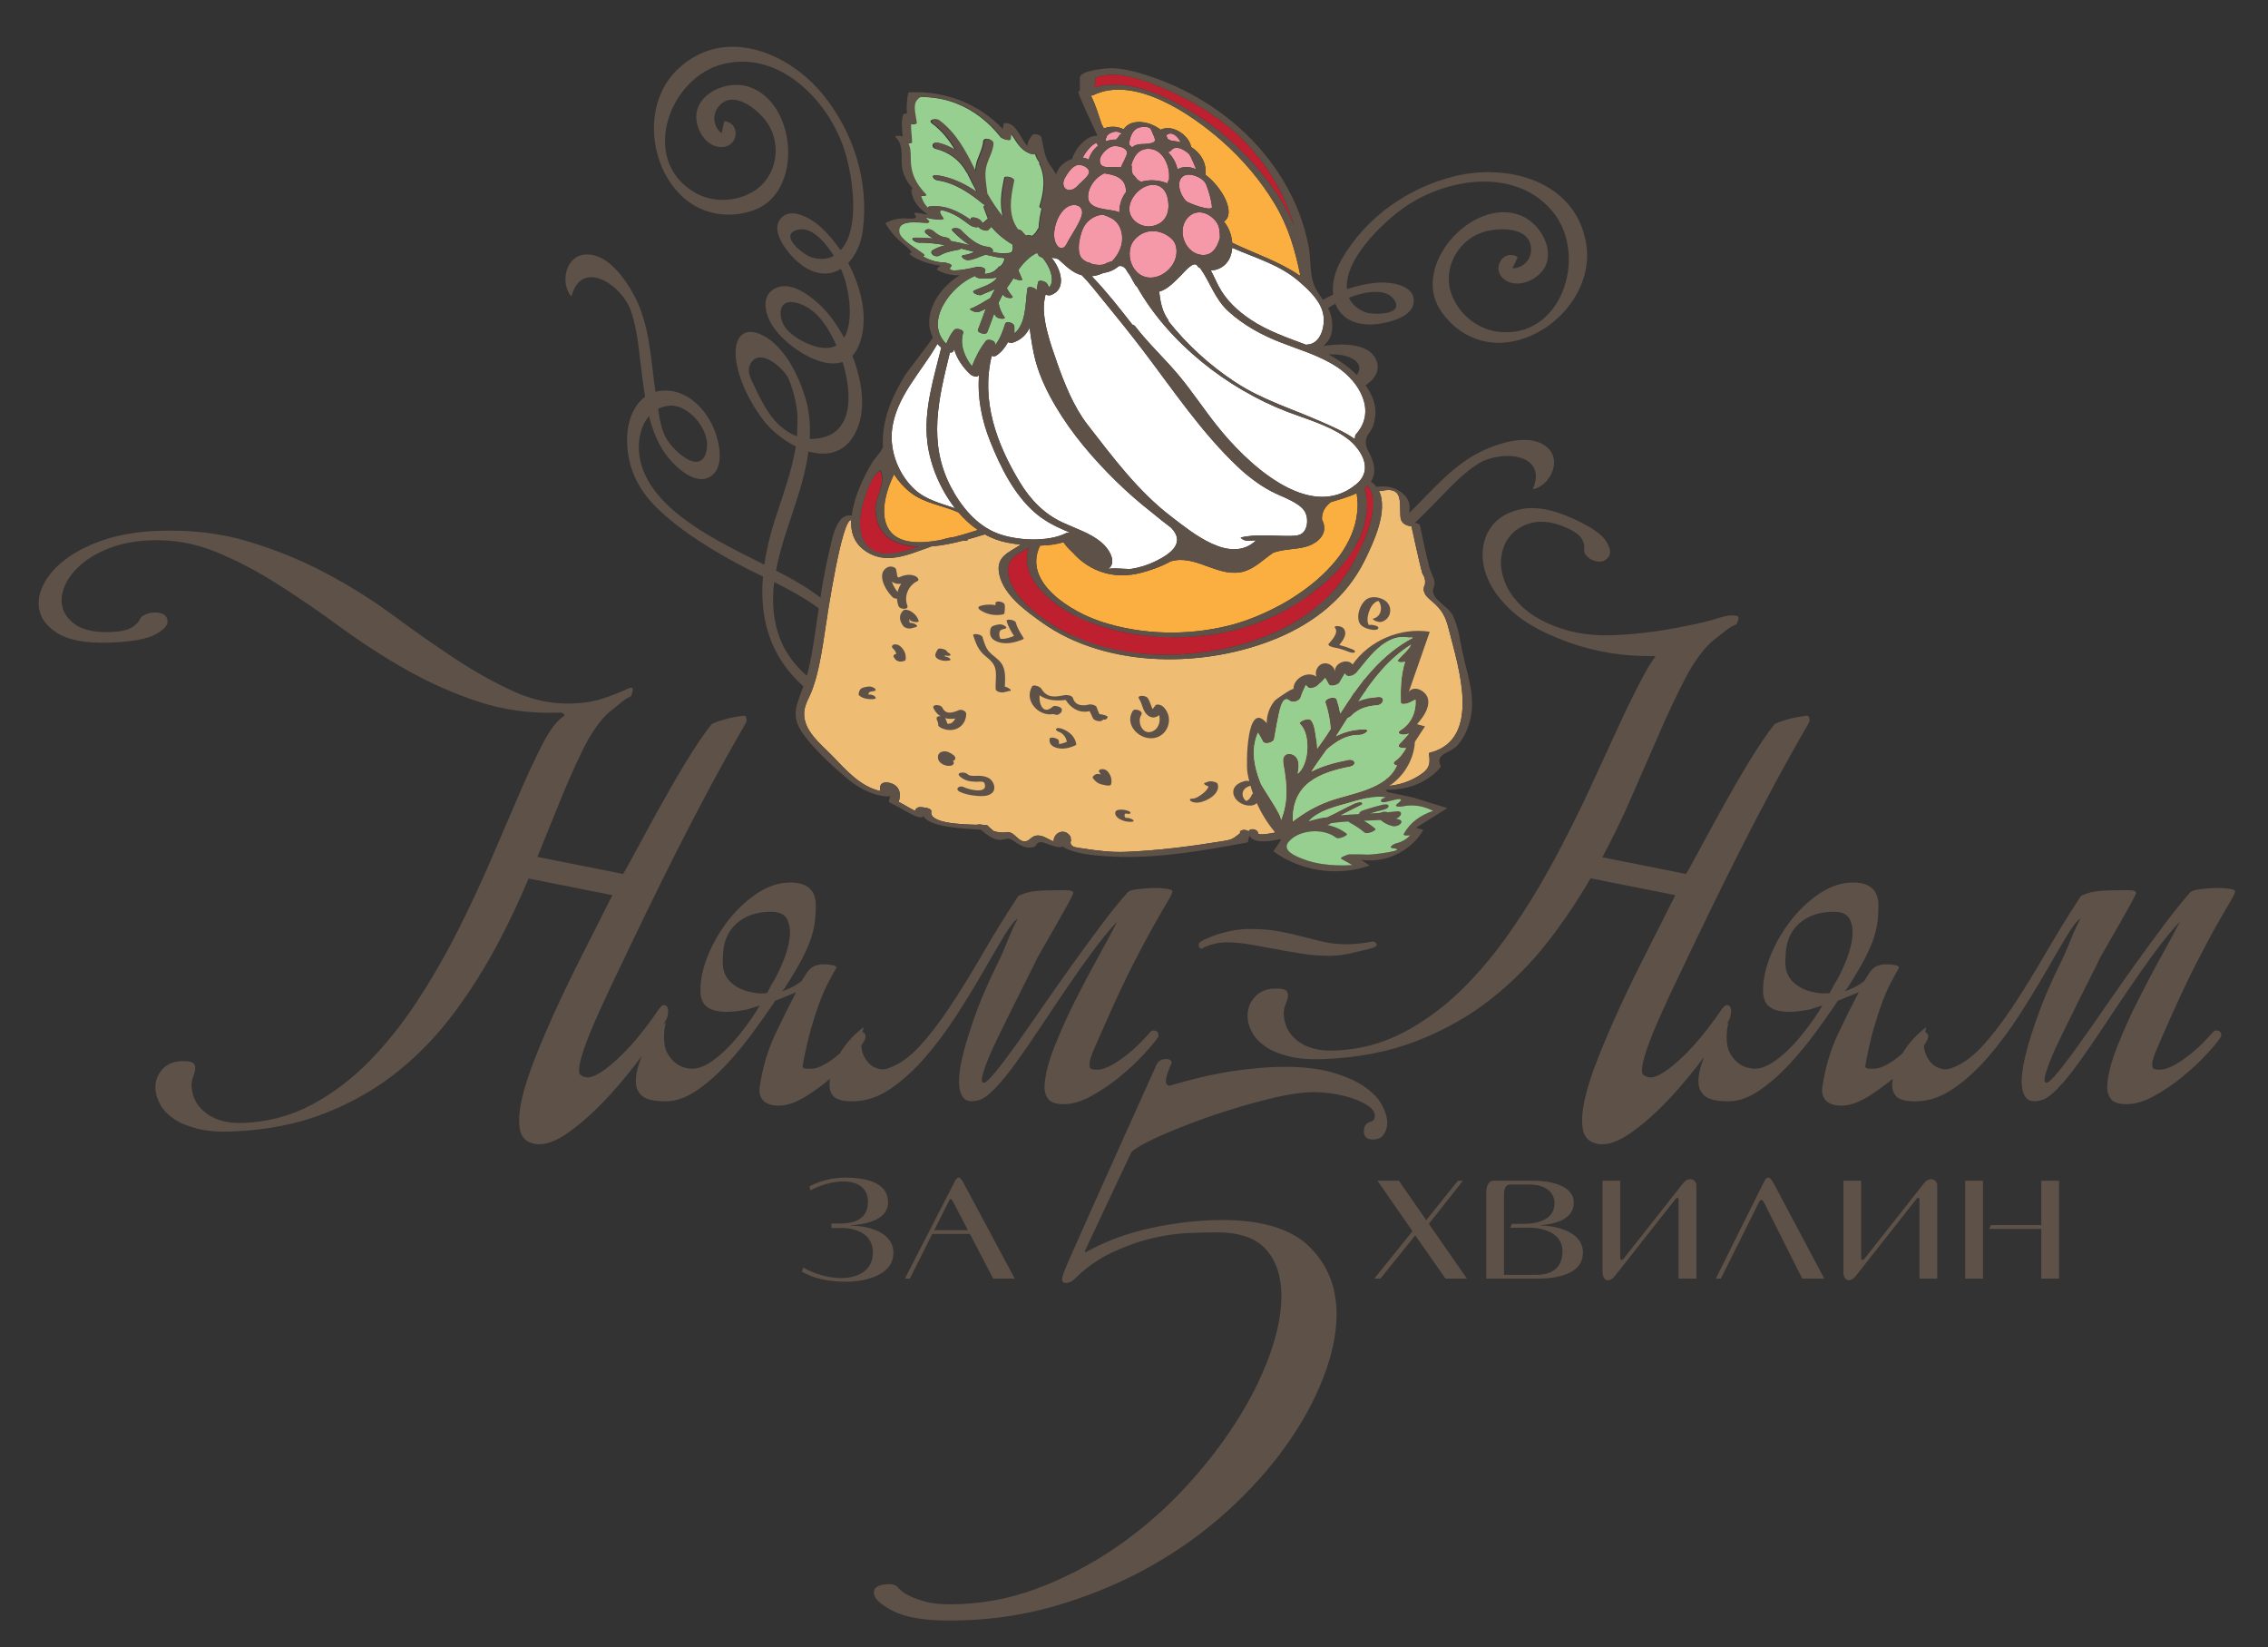 <?xml version="1.0" encoding="iso-8859-1"?>
<!-- Generator: Adobe Illustrator 17.0.0, SVG Export Plug-In . SVG Version: 6.00 Build 0)  -->
<!DOCTYPE svg PUBLIC "-//W3C//DTD SVG 1.1//EN" "http://www.w3.org/Graphics/SVG/1.1/DTD/svg11.dtd">
<svg version="1.1" id="Layer_1" xmlns="http://www.w3.org/2000/svg" xmlns:xlink="http://www.w3.org/1999/xlink" x="0px" y="0px"
	 width="453px" height="328.93px" viewBox="0 0 453 328.93" style="enable-background:new 0 0 453 328.93;" xml:space="preserve">
<rect x="0" y="0" width="453" height="328.93" fill="#333333" stroke="none"/>
<path style="fill:#5E5148;" d="M166.068,244.322h1.864c2.72,0,5.441-0.917,5.441-4.34c0-2.842-2.231-4.065-4.829-4.065
	c-2.69,0-5.013,0.917-6.663,1.773l-0.214-0.795c2.109-1.1,4.615-1.742,6.999-1.742c3.362,0,8.711,0.52,8.711,4.951
	c0,3.607-4.646,4.371-7.427,4.585v0.061c3.331,0,8.496,1.222,8.496,5.41c0,4.676-5.99,5.776-9.505,5.776
	c-3.026,0-6.113-0.489-8.771-1.987l0.274-0.855c2.14,1.284,4.982,2.109,7.55,2.109c3.301,0,6.357-1.437,6.357-5.135
	c0-3.515-3.148-4.86-6.235-4.86h-2.048V244.322z"/>
<path style="fill:#5E5148;" d="M198.375,255.325l-4.646-8.925h-7.519l-4.492,8.925h-0.978l9.994-19.469
	c0.244-0.489,0.489-0.703,0.734-0.703c0.366,0,0.702,0.519,1.039,1.162l10.177,19.01H198.375z M190.367,239.982
	c-0.214-0.397-0.367-0.55-0.489-0.55c-0.183,0-0.275,0.244-0.366,0.428l-2.904,5.776h6.724L190.367,239.982z"/>
<polygon style="fill:#5E5148;" points="284.874,243.649 291.2,235.764 292.209,235.764 285.394,244.382 293.004,255.324 
	288.725,255.324 282.673,246.675 275.705,255.324 274.482,255.324 282.123,245.85 275.124,235.764 279.403,235.764 "/>
<path style="fill:#5E5148;" d="M314.339,240.134c0,3.454-3.882,4.279-6.571,4.524v0.061c3.301,0.061,8.405,1.314,8.405,5.409
	c0,4.677-6.113,5.196-9.108,5.196h-10.209v-17.268c0-1.009,0.398-2.292,1.437-2.292h8.038
	C309.235,235.764,314.339,236.558,314.339,240.134 M306.851,254.56c3.178,0,5.226-1.406,5.226-4.768
	c0-3.668-4.095-4.646-6.449-4.646h-4.004l0.367-0.764h2.201c4.309,0,6.296-1.619,6.296-4.126c0-2.17-1.773-3.728-5.074-3.728h-3.82
	c-0.826,0-1.192,0.947-1.192,1.772v16.26H306.851z"/>
<path style="fill:#5E5148;" d="M320.086,235.764h3.545v15.465c0,0.183,0.092,0.367,0.275,0.367c0.123,0,0.245-0.092,0.429-0.306
	l11.858-15.037c0.458-0.581,0.947-0.795,1.406-0.795c0.672,0,1.222,0.52,1.222,1.284v18.583h-3.545v-15.71
	c0-0.184-0.061-0.428-0.245-0.428c-0.091,0-0.244,0.061-0.427,0.306l-12.012,15.251c-0.519,0.642-1.008,0.917-1.406,0.917
	c-0.642,0-1.1-0.703-1.1-1.559V235.764z"/>
<path style="fill:#5E5148;" d="M359.973,255.325l-7.519-14.976c-0.244-0.459-0.427-0.764-0.641-0.764
	c-0.153,0-0.337,0.153-0.52,0.55l-7.58,15.19h-1.008l9.566-19.224c0.336-0.642,0.611-0.948,0.887-0.948
	c0.397,0,0.794,0.52,1.314,1.528l9.902,18.644H359.973z"/>
<path style="fill:#5E5148;" d="M368.197,235.764h3.545v15.465c0,0.183,0.092,0.367,0.275,0.367c0.123,0,0.245-0.092,0.429-0.306
	l11.858-15.037c0.458-0.581,0.947-0.795,1.406-0.795c0.672,0,1.222,0.52,1.222,1.284v18.583h-3.545v-15.71
	c0-0.184-0.061-0.428-0.245-0.428c-0.091,0-0.244,0.061-0.427,0.306l-12.012,15.251c-0.519,0.642-1.008,0.917-1.406,0.917
	c-0.642,0-1.1-0.703-1.1-1.559V235.764z"/>
<path style="fill:#5E5148;" d="M392.527,235.764h3.545v19.561h-3.545V235.764z M407.717,244.627v-8.863h3.545v19.56h-3.545v-9.933
	h-10.422l0.367-0.764H407.717z"/>
<path style="fill:#5E5148;" d="M244.147,243.618c7.949,0,13.74,1.772,17.37,5.315c3.629,3.544,5.443,8.037,5.443,13.481
	c0,3.889-0.886,8.123-2.657,12.703c-1.772,4.581-4.277,9.138-7.518,13.675c-3.241,4.537-7.174,8.902-11.796,13.092
	c-4.624,4.191-9.809,7.885-15.554,11.083c-5.748,3.196-11.971,5.769-18.666,7.713c-6.696,1.944-13.761,2.917-21.194,2.917
	c-5.011,0-8.77-0.649-11.278-1.945c-2.505-1.296-3.758-2.507-3.758-3.629c0-1.125,1.036-1.686,3.11-1.686
	c0.778,0,1.341,0.215,1.685,0.649c0.606,0.69,1.384,1.251,2.334,1.685c0.865,0.431,1.924,0.82,3.176,1.166
	c1.253,0.344,2.874,0.519,4.861,0.519c5.962,0,11.731-1.037,17.304-3.111c5.574-2.074,10.824-4.796,15.75-8.167
	c4.926-3.37,9.418-7.214,13.481-11.536c4.061-4.32,7.56-8.77,10.499-13.351c2.937-4.58,5.205-9.074,6.805-13.481
	c1.599-4.407,2.398-8.382,2.398-11.926c0-3.889-1.016-6.977-3.045-9.268c-2.032-2.289-5.295-3.435-9.787-3.435
	c-1.471,0-3.35,0.045-5.639,0.13c-2.291,0.087-4.731,0.433-7.324,1.036c-2.592,0.606-5.272,1.556-8.036,2.852
	c-2.767,1.297-5.315,3.111-7.648,5.445c-0.174,0.174-0.411,0.324-0.713,0.453c-0.304,0.13-0.583,0.195-0.843,0.195
	c-0.518,0-0.778-0.26-0.778-0.778c0-0.085,0.021-0.237,0.065-0.454c0.043-0.215,0.237-0.755,0.584-1.62
	c0.344-0.863,0.907-2.159,1.685-3.889c0.778-1.728,1.857-4.148,3.24-7.259c1.382-3.111,3.154-7.064,5.315-11.86
	c2.159-4.797,4.796-10.65,7.907-17.565c0.345-0.862,0.993-1.295,1.945-1.295c0.777,0,1.166,0.259,1.166,0.777
	c-0.259,0.518-0.518,1.146-0.778,1.88c-0.259,0.735-0.388,1.318-0.388,1.75c0,0.605,0.259,0.907,0.777,0.907
	c4.667-1.381,8.9-2.354,12.704-2.917c3.801-0.561,7.214-0.842,10.24-0.842c3.801,0,7.02,0.389,9.657,1.166
	c2.635,0.778,4.751,1.73,6.351,2.852c1.598,1.124,2.743,2.333,3.435,3.63c0.691,1.296,1.037,2.463,1.037,3.5
	c0,0.951-0.238,1.75-0.713,2.398c-0.476,0.648-1.189,0.972-2.138,0.972c-1.212,0-1.815-0.561-1.815-1.685
	c0-1.037,0.518-1.685,1.555-1.945c0.432-0.172,0.648-0.518,0.648-1.037c0-0.69-0.368-1.316-1.101-1.879
	c-0.735-0.561-1.685-1.058-2.852-1.491c-1.167-0.432-2.485-0.778-3.954-1.037c-1.47-0.259-2.896-0.389-4.277-0.389
	c-2.334,0-5.337,0.454-9.009,1.361c-3.674,0.907-7.346,1.989-11.018,3.241c-3.674,1.253-7.044,2.55-10.111,3.889
	c-3.068,1.34-5.164,2.484-6.286,3.435l-9.333,19.832l0.129,0.259c3.974-2.246,8.403-3.888,13.287-4.925
	C234.964,244.137,239.652,243.618,244.147,243.618"/>
<path style="fill:#5E5148;" d="M254.765,189.513c1.685,0.319,3.421,0.626,5.209,0.906c1.781,0.294,3.632,0.434,5.547,0.434
	c1.334,0,2.725-0.153,4.155-0.472c1.436-0.319,2.885-0.677,4.353-1.06c0.632-0.191,0.951-0.408,0.951-0.663
	c0-0.256-0.223-0.485-0.663-0.677c-2.043,0.383-3.824,0.575-5.356,0.575c-1.66,0-3.172-0.154-4.545-0.473
	c-1.366-0.319-2.789-0.676-4.251-1.059c-1.468-0.383-3.032-0.728-4.685-1.047c-1.66-0.319-3.568-0.473-5.739-0.473
	c-1.142,0-2.259,0.09-3.344,0.281c-1.085,0.192-2.075,0.434-2.962,0.715c-0.894,0.294-1.66,0.575-2.298,0.868
	c-0.638,0.281-1.053,0.485-1.238,0.613c-0.326,0.192-0.479,0.421-0.479,0.677c0,0.51,0.217,0.766,0.664,0.766l0.287-0.192
	c0.064-0.064,0.574-0.255,1.532-0.574c0.957-0.319,1.972-0.485,3.057-0.485c1.596,0,3.205,0.153,4.833,0.434
	C251.414,188.887,253.073,189.194,254.765,189.513"/>
<path style="fill:#5E5148;" d="M232.926,177.464c-0.83-0.128-1.768-0.166-2.821-0.141c-1.054,0.039-2.056,0.115-3.013,0.243
	c-0.958,0.128-1.564,0.319-1.813,0.574c-1.596,1.788-3.351,3.945-5.26,6.499c-1.915,2.553-3.874,5.221-5.879,8.03
	c-2.01,2.808-3.97,5.591-5.879,8.362c-1.915,2.783-3.67,5.285-5.259,7.506c-1.596,2.234-2.968,4.047-4.111,5.451
	c-1.149,1.405-1.915,2.132-2.298,2.196c-0.447,0.064-0.587-0.294-0.428-1.098c0.16-0.791,0.511-1.876,1.054-3.242
	c0.536-1.379,1.238-2.937,2.1-4.686c0.861-1.761,1.755-3.574,2.674-5.451c0.926-1.877,1.851-3.728,2.777-5.553
	c0.919-1.813,1.736-3.447,2.438-4.915c0.575-1.022,1.207-2.132,1.909-3.345c0.702-1.213,1.391-2.413,2.055-3.587
	c0.67-1.188,1.296-2.286,1.864-3.307c0.575-1.008,1.021-1.876,1.341-2.579v-0.089c0.063-0.383-0.479-0.575-1.622-0.575
	c-1.723,0-3.064,0.013-4.021,0.052c-0.951,0.025-1.749,0.089-2.388,0.191c-0.638,0.089-1.148,0.204-1.531,0.332
	c-0.383,0.128-0.856,0.319-1.43,0.574c-2.617,4.009-5.037,7.954-7.271,11.809c-2.227,3.856-4.398,7.354-6.498,10.507
	c-2.106,3.153-4.174,5.821-6.217,7.992c-2.036,2.157-4.143,3.562-6.306,4.2c-0.064,0.064-0.383,0.102-0.958,0.102
	c-0.383,0-0.83-0.115-1.34-0.345c-0.511-0.217-0.971-0.549-1.386-0.995c-0.415-0.447-0.766-1.035-1.053-1.775
	c-0.187-0.475-0.291-1.022-0.328-1.624c0.557-0.817,0.858-1.421,0.858-1.772c0-0.498-0.212-0.793-0.617-0.896
	c0.066-0.306,0.141-0.634,0.234-1.006c-2.018,1.529-3.579,3.263-4.718,5.202c-0.528,0.475-1.059,0.919-1.595,1.296
	c-1.717,1.213-3.121,1.813-4.206,1.813c-0.32,0-0.703-0.013-1.149-0.051c-0.447-0.026-0.607-0.294-0.473-0.804
	c0.505-2.745,1.047-5.12,1.622-7.124c0.574-2.004,1.149-3.779,1.723-5.311c0.574-1.532,1.149-2.834,1.717-3.919
	c0.575-1.085,1.117-2.068,1.628-2.962v-0.089c0-0.256-0.575-0.447-1.724-0.575c-0.893-0.064-1.608-0.025-2.151,0.141
	c-0.542,0.153-0.989,0.395-1.334,0.715c-0.351,0.319-0.657,0.702-0.913,1.149c-0.255,0.446-0.542,0.893-0.855,1.34
	c-1.021,0.83-2.298,1.494-3.83,2.004c0.064-0.064,0.115-0.127,0.147-0.191c0.032-0.064,0.108-0.153,0.236-0.281
	c1.532-2.362,2.726-4.366,3.587-6.026c0.862-1.659,1.481-3.115,1.864-4.353c0.383-1.238,0.626-2.362,0.715-3.345
	c0.096-0.983,0.147-1.966,0.147-2.923c0-3.052-1.692-4.583-5.068-4.583c-2.234,0-4.411,0.702-6.549,2.106
	c-2.139,1.404-4.047,3.166-5.739,5.298c-1.685,2.145-3.057,4.468-4.111,6.983c-1.046,2.515-1.576,4.928-1.576,7.213
	c0,0.766,0.127,1.456,0.383,2.068c0.255,0.6,0.734,1.098,1.436,1.481c0.702,0.383,1.653,0.6,2.866,0.664s2.777-0.089,4.685-0.472
	c0.447-0.128,0.843-0.256,1.194-0.383c0.351-0.128,0.779-0.256,1.296-0.383c-0.134,0.191-0.262,0.383-0.383,0.574
	c-0.134,0.192-0.256,0.409-0.383,0.664c-0.958,1.468-1.979,2.885-3.064,4.251c-1.085,1.379-2.183,2.579-3.294,3.639
	c-1.117,1.046-2.215,1.889-3.3,2.527c-1.085,0.639-2.138,0.958-3.153,0.958c-0.383,0-0.881-0.077-1.488-0.243
	c-0.606-0.153-1.206-0.472-1.812-0.944c-0.607-0.486-1.137-1.124-1.577-1.915c-0.447-0.805-0.67-1.839-0.67-3.115
	c0-1.2,0.127-2.222,0.383-3.052c-0.192,0.156-0.359,0.33-0.542,0.492c0.21-0.345,0.4-0.668,0.556-0.951
	c0.102-0.12,0.2-0.384,0.289-0.788c0.297-1.342,0.075-2.082-0.662-2.211c-0.221-0.039-0.541,0.186-0.953,0.67
	c-2.962,4.37-5.831,7.811-8.61,10.324c-2.782,2.516-4.798,3.661-6.053,3.44c-0.443-0.077-0.827-0.25-1.151-0.517
	c-0.326-0.267-0.324-1.137,0.004-2.619c0.296-1.342,0.949-3.254,1.957-5.732c1.007-2.475,2.585-5.969,4.733-10.484
	c8.284-17.409,16.723-34.79,26.41-51.442c0.296-0.508,0.039-1.467-0.38-1.42c-2.273,0.254-4.52,0.81-6.414,1.634
	c-6.247,7.595-17.345,29.911-17.793,29.967c-0.011,0.001-14.589-2.903-17.068-3.397c1.441-3.55,2.807-6.927,4.099-10.122
	c1.668-4.158,3.294-7.842,4.868-11.064c1.565-3.22,3.248-5.705,5.05-7.44c0.632-0.537,1.225-1.021,1.78-1.452
	c0.546-0.444,1.021-0.821,1.416-1.157c0.478-0.339,0.96-0.614,1.447-0.826c0.074-0.13,0.146-0.3,0.216-0.494
	c0.141-0.389,0.205-0.673,0.191-0.864c-0.017-0.255-0.151-0.378-0.401-0.368c-0.167,0.007-0.29,0.038-0.369,0.105
	c-1.693,0.771-3.426,1.455-5.174,2.037c-1.756,0.582-3.755,0.919-6.005,1.01c-3.991,0.162-7.906-0.626-11.735-2.351
	c-3.839-1.736-7.741-3.905-11.715-6.519c-3.983-2.613-8.075-5.477-12.302-8.604c-4.218-3.115-8.751-5.962-13.601-8.54
	c-4.857-2.577-10.051-4.694-15.589-6.362c-5.538-1.655-11.594-2.356-18.169-2.09c-3.908,0.158-7.353,0.732-10.327,1.709
	c-2.981,0.99-5.464,2.189-7.446,3.612c-1.991,1.423-3.488,2.979-4.498,4.682c-1.01,1.703-1.457,3.344-1.346,4.938
	c0.149,2.167,1.378,3.984,3.694,5.45c2.307,1.466,5.877,2.102,10.702,1.907c4.324-0.175,7.312-0.718,8.96-1.654
	c1.649-0.923,2.441-1.799,2.384-2.628c-0.084-1.211-1.043-1.786-2.868-1.712c-0.5,0.02-1.033,0.157-1.601,0.41
	c-0.568,0.24-0.922,0.561-1.062,0.951c-0.215,0.52-0.738,1.052-1.578,1.598c-0.839,0.545-2.213,0.856-4.13,0.934
	c-3.241,0.131-5.676-0.397-7.303-1.571c-1.628-1.187-2.497-2.635-2.616-4.356c-0.088-1.275,0.238-2.605,0.976-4.016
	c0.731-1.397,1.853-2.695,3.357-3.907c1.504-1.211,3.371-2.233,5.605-3.052c2.24-0.832,4.815-1.294,7.731-1.412
	c4.492-0.182,8.813,0.564,12.983,2.249c4.161,1.685,8.312,3.844,12.464,6.489c4.143,2.632,8.327,5.493,12.543,8.582
	c4.216,3.089,8.607,5.929,13.165,8.519c4.566,2.589,9.384,4.721,14.464,6.395c5.08,1.686,10.535,2.399,16.36,2.163
	c0.083-0.003,0.211,0.03,0.382,0.087c0.263,0.181,0.397,0.304,0.401,0.367c0.009,0.128-0.155,0.288-0.467,0.492
	c-1.272,0.947-2.621,2.816-4.057,5.623c-1.435,2.807-2.999,6.168-4.683,10.097c-1.692,3.93-3.542,8.236-5.55,12.919
	c-2.016,4.672-4.238,9.402-6.656,14.192c-2.426,4.79-5.105,9.436-8.054,13.928c-2.94,4.491-6.147,8.494-9.614,12.022
	c-3.475,3.516-7.28,6.38-11.422,8.593c-4.15,2.213-8.671,3.419-13.579,3.618c-3.083,0.124-5.541-0.492-7.39-1.862
	c-1.849-1.357-2.851-3.157-3.004-5.376c-0.048-0.701,0.07-1.409,0.354-2.123c0.286-0.715,0.411-1.321,0.375-1.831
	c-0.026-0.382-0.23-0.681-0.621-0.895c-0.39-0.202-1.132-0.287-2.206-0.243c-1.667,0.067-2.962,0.669-3.887,1.793
	c-0.918,1.111-1.33,2.406-1.228,3.872c0.07,1.02,0.409,2.055,1.025,3.116c0.617,1.062,1.534,1.997,2.761,2.816
	c1.225,0.807,2.79,1.447,4.702,1.907c1.913,0.472,4.189,0.648,6.856,0.541c6.908-0.28,13.099-1.502,18.581-3.667
	c5.482-2.178,10.336-4.969,14.569-8.4c4.226-3.418,7.959-7.328,11.207-11.704c3.241-4.375,6.118-8.928,8.624-13.657
	c2.32-4.364,4.379-8.728,6.194-13.094l16.747,3.329c-1.927,3.852-3.871,7.701-5.832,11.547c-1.962,3.845-3.758,7.547-5.387,11.101
	c-1.631,3.556-3.06,6.9-4.289,10.037c-1.231,3.136-2.098,5.848-2.603,8.133c-0.535,2.421-0.653,4.427-0.351,6.015
	c0.299,1.589,1.299,2.534,2.998,2.833c1.919,0.337,4.228-0.481,6.926-2.449c2.697-1.968,5.338-4.368,7.919-7.197
	c2.361-2.586,4.511-5.212,6.471-7.872c-0.771,1.944-1.181,3.618-1.181,5.005c0,1.277,0.434,2.26,1.29,2.962
	c0.861,0.702,2.438,1.047,4.736,1.047c1.972,0,4.015-0.715,6.115-2.145c2.106-1.43,4.111-3.191,6.026-5.26
	c1.914-2.068,3.683-4.225,5.304-6.447c1.628-2.234,2.981-4.149,4.066-5.744l0.287-0.473c0.639-0.255,1.302-0.523,2.005-0.817
	c0.702-0.281,1.436-0.587,2.202-0.906c-1.277,2.425-2.662,5.208-4.162,8.362c-1.494,3.153-2.534,6.651-3.102,10.468
	c-0.192,1.149,0.025,2.081,0.664,2.77c0.638,0.703,1.691,1.06,3.159,1.06c1.59,0,3.39-0.626,5.4-1.864
	c1.686-1.052,3.29-2.229,4.822-3.516c-0.03,0.197-0.076,0.402-0.092,0.593c-0.127,1.276,0.128,2.246,0.766,2.923
	c0.639,0.664,1.915,0.996,3.824,0.996c2.617,0,5.145-0.843,7.602-2.528c2.451-1.685,4.781-3.804,6.977-6.357
	c2.202-2.554,4.27-5.337,6.217-8.362c1.941-3.026,3.696-5.898,5.26-8.605c1.557-2.706,2.93-5.055,4.111-7.034
	c1.174-1.966,2.119-3.179,2.821-3.626c-0.766,1.468-1.468,3.013-2.106,4.634c-0.639,1.622-1.43,3.396-2.388,5.311
	c-0.51,1.009-1.168,2.426-1.959,4.251c-0.798,1.813-1.564,3.754-2.298,5.835c-0.734,2.068-1.385,4.149-1.96,6.255
	c-0.574,2.107-0.906,3.958-1.002,5.553c-0.096,1.583,0.128,2.835,0.67,3.728c0.536,0.881,1.577,1.136,3.109,0.753
	c0.887-0.178,1.985-0.944,3.293-2.285c1.309-1.34,2.713-3.051,4.207-5.119c1.5-2.068,3.096-4.379,4.781-6.932
	c1.691-2.553,3.408-5.119,5.164-7.698c1.755-2.579,3.504-5.069,5.26-7.456c1.749-2.387,3.453-4.481,5.113-6.255
	c-0.83,1.647-2.024,3.881-3.588,6.689c-1.557,2.809-3.134,5.783-4.73,8.937c-1.596,3.153-2.993,6.268-4.206,9.319
	c-1.213,3.064-1.883,5.643-2.011,7.749c-0.064,1.149,0.179,2.068,0.721,2.771c0.543,0.702,1.577,1.046,3.109,1.046
	c1.717,0,3.581-0.549,5.592-1.672c2.004-1.111,3.919-2.413,5.738-3.919c1.813-1.494,3.409-2.988,4.775-4.494
	c1.372-1.494,2.278-2.592,2.725-3.294c0.064-0.064,0.096-0.191,0.096-0.383c0-0.638-0.351-0.957-1.047-0.957
	c-0.191,0-0.421,0.127-0.67,0.383c-1.915,2.234-3.862,4.034-5.834,5.4c-1.979,1.379-3.537,2.055-4.685,2.055
	c-0.447,0-0.83-0.051-1.149-0.14c-0.32-0.102-0.447-0.498-0.383-1.2c0.063-0.638,0.351-1.545,0.861-2.719
	c0.511-1.175,1.277-2.924,2.298-5.209c2.164-4.915,4.079-8.975,5.732-12.192c1.66-3.217,3.064-5.834,4.207-7.838
	c1.149-2.005,2.01-3.498,2.585-4.443c0.574-0.958,0.862-1.596,0.862-1.915C234.171,177.757,233.756,177.592,232.926,177.464
	 M154.528,195.924c-0.255,0.383-0.479,0.766-0.67,1.149c-0.192,0.383-0.415,0.791-0.67,1.238c-0.575,0.064-1.098,0.077-1.577,0.051
	c-0.479-0.038-1.002-0.115-1.577-0.242c-1.723-0.319-3.14-1.034-4.257-2.158c-1.111-1.11-1.577-2.681-1.385-4.723
	c0-2.937,0.893-5.196,2.68-6.792c1.781-1.596,4.111-2.387,6.977-2.387c1.59,0,2.643,0.498,3.154,1.481
	c0.51,0.983,0.683,2.195,0.529,3.625c-0.159,1.443-0.561,2.949-1.2,4.545C155.894,193.307,155.23,194.711,154.528,195.924"/>
<path style="fill:#5E5148;" d="M430.75,209.546c0.511-1.175,1.264-2.924,2.286-5.209c2.17-4.915,4.085-8.975,5.744-12.192
	c1.647-3.217,3.052-5.834,4.201-7.838c1.148-2.005,2.004-3.498,2.578-4.443c0.575-0.958,0.868-1.596,0.868-1.915
	c0-0.192-0.421-0.357-1.251-0.485c-0.817-0.128-1.761-0.166-2.808-0.141c-1.06,0.039-2.056,0.115-3.013,0.243
	c-0.958,0.128-1.57,0.319-1.826,0.574c-1.595,1.788-3.344,3.945-5.259,6.499c-1.903,2.553-3.869,5.221-5.873,8.03
	c-2.004,2.808-3.97,5.591-5.885,8.362c-1.915,2.783-3.664,5.285-5.26,7.506c-1.583,2.234-2.962,4.047-4.111,5.451
	c-1.149,1.405-1.902,2.132-2.285,2.196c-0.447,0.064-0.6-0.294-0.434-1.098c0.153-0.791,0.511-1.876,1.047-3.242
	c0.549-1.379,1.251-2.937,2.106-4.686c0.856-1.761,1.749-3.574,2.681-5.451c0.92-1.877,1.839-3.728,2.771-5.553
	c0.919-1.813,1.736-3.447,2.438-4.915c0.574-1.022,1.213-2.132,1.915-3.345c0.702-1.213,1.379-2.413,2.055-3.587
	c0.664-1.188,1.29-2.286,1.864-3.307c0.575-1.008,1.022-1.876,1.341-2.579v-0.089c0.051-0.383-0.485-0.575-1.634-0.575
	c-1.724,0-3.052,0.013-4.009,0.052c-0.958,0.025-1.762,0.089-2.4,0.191c-0.626,0.089-1.136,0.204-1.519,0.332
	c-0.383,0.128-0.868,0.319-1.443,0.574c-2.604,4.009-5.03,7.954-7.264,11.809c-2.234,3.856-4.398,7.354-6.504,10.507
	c-2.107,3.153-4.175,5.821-6.218,7.992c-2.042,2.157-4.136,3.562-6.306,4.2c-0.064,0.064-0.383,0.102-0.958,0.102
	c-0.383,0-0.829-0.115-1.34-0.345c-0.511-0.217-0.97-0.549-1.379-0.995c-0.421-0.447-0.766-1.035-1.059-1.775
	c-0.185-0.478-0.29-1.028-0.328-1.634c0.554-0.812,0.851-1.412,0.851-1.762c0-0.498-0.211-0.793-0.616-0.896
	c0.065-0.305,0.14-0.634,0.233-1.006c-2.007,1.529-3.579,3.264-4.719,5.204c-0.527,0.474-1.056,0.918-1.588,1.294
	c-1.723,1.213-3.127,1.813-4.212,1.813c-0.32,0-0.703-0.013-1.149-0.051c-0.447-0.026-0.6-0.294-0.473-0.804
	c0.511-2.745,1.047-5.12,1.622-7.124c0.574-2.004,1.148-3.779,1.723-5.311c0.574-1.532,1.149-2.834,1.723-3.919
	c0.575-1.085,1.111-2.068,1.622-2.962v-0.089c0-0.256-0.575-0.447-1.724-0.575c-0.893-0.064-1.608-0.025-2.144,0.141
	c-0.549,0.153-0.996,0.395-1.341,0.715c-0.357,0.319-0.651,0.702-0.906,1.149c-0.256,0.446-0.549,0.893-0.868,1.34
	c-1.022,0.83-2.286,1.494-3.818,2.004c0.064-0.064,0.103-0.127,0.141-0.191c0.025-0.064,0.115-0.153,0.242-0.281
	c1.532-2.362,2.72-4.366,3.588-6.026c0.855-1.659,1.481-3.115,1.864-4.353c0.383-1.238,0.612-2.362,0.715-3.345
	c0.089-0.983,0.14-1.966,0.14-2.923c0-3.052-1.685-4.583-5.068-4.583c-2.234,0-4.417,0.702-6.549,2.106
	c-2.132,1.404-4.047,3.166-5.732,5.298c-1.698,2.145-3.064,4.468-4.111,6.983c-1.06,2.515-1.583,4.928-1.583,7.213
	c0,0.766,0.127,1.456,0.383,2.068c0.255,0.6,0.727,1.098,1.43,1.481c0.702,0.383,1.659,0.6,2.872,0.664
	c1.213,0.064,2.77-0.089,4.685-0.472c0.447-0.128,0.843-0.256,1.2-0.383c0.345-0.128,0.779-0.256,1.29-0.383
	c-0.128,0.191-0.256,0.383-0.383,0.574c-0.128,0.192-0.256,0.409-0.383,0.664c-0.958,1.468-1.979,2.885-3.064,4.251
	c-1.085,1.379-2.183,2.579-3.294,3.639c-1.123,1.046-2.221,1.889-3.306,2.527c-1.085,0.639-2.132,0.958-3.154,0.958
	c-0.383,0-0.868-0.077-1.481-0.243c-0.6-0.153-1.212-0.472-1.812-0.944c-0.613-0.486-1.137-1.124-1.583-1.915
	c-0.447-0.805-0.664-1.839-0.664-3.115c0-1.2,0.127-2.222,0.383-3.052c-0.142,0.115-0.262,0.244-0.398,0.362
	c0.177-0.295,0.341-0.574,0.477-0.821c0.102-0.12,0.2-0.384,0.289-0.788c0.297-1.342,0.075-2.082-0.662-2.211
	c-0.221-0.039-0.541,0.186-0.953,0.67c-2.962,4.37-5.831,7.811-8.61,10.324c-2.782,2.516-4.798,3.661-6.053,3.44
	c-0.443-0.077-0.827-0.25-1.151-0.517c-0.326-0.267-0.324-1.137,0.004-2.619c0.296-1.342,0.949-3.254,1.957-5.732
	c1.007-2.475,2.585-5.969,4.733-10.484c8.284-17.409,16.723-34.79,26.41-51.442c0.296-0.508,0.039-1.467-0.38-1.42
	c-2.273,0.254-4.52,0.81-6.414,1.634c-6.247,7.595-17.345,29.911-17.793,29.967c-0.01,0.001-13.351-2.657-16.685-3.321
	c1.999-3.722,3.822-7.444,5.451-11.168c2.077-4.741,4.014-9.183,5.821-13.326c1.798-4.156,3.539-7.837,5.213-11.055
	c1.602-3.094,3.293-5.499,5.07-7.218c0.044-0.031,0.081-0.067,0.126-0.098c0.006-0.017,0.016-0.032,0.022-0.049
	c0.022-0.021,0.043-0.044,0.065-0.064c0.647-0.535,1.256-1.018,1.824-1.448c0.56-0.443,1.047-0.819,1.451-1.153
	c0.489-0.338,0.98-0.612,1.473-0.822c0.001-0.002,0.002-0.006,0.004-0.008c0.054-0.012,0.105-0.028,0.16-0.039
	c0.167-0.034,0.756-1.349,0.469-1.603c-0.429-0.379-1.752-0.23-2.066-0.18c-1.064,0.168-2.152,0.554-3.006,0.801
	c-2.083,0.604-4.257,1.036-6.406,1.457c-5.002,0.981-9.731,1.525-14.2,1.64c-4.476,0.113-8.552-0.67-12.249-2.343
	c-2.401-1.087-4.318-2.368-5.745-3.869c-1.427-1.487-2.432-3.033-3.022-4.628c-0.589-1.594-0.807-3.138-0.637-4.639
	c0.17-1.516,0.643-2.821,1.436-3.937c1.07-1.506,2.621-2.515,4.668-3.035c2.037-0.508,4.395-0.163,7.063,1.044
	c1.577,0.714,2.564,1.456,2.967,2.229c0.403,0.772,0.546,1.426,0.434,1.966c-0.101,0.396,0.018,0.804,0.363,1.211
	c0.338,0.419,0.712,0.721,1.124,0.907c1.502,0.68,2.637,0.486,3.39-0.575c0.516-0.725,0.339-1.778-0.535-3.163
	c-0.867-1.395-3.089-2.887-6.649-4.498c-3.972-1.798-7.35-2.427-10.128-1.885c-2.784,0.539-4.847,1.759-6.195,3.655
	c-0.992,1.396-1.539,3.021-1.643,4.891c-0.106,1.87,0.284,3.772,1.166,5.719c0.876,1.945,2.3,3.858,4.264,5.751
	c1.966,1.877,4.556,3.551,7.773,5.007c5.412,2.449,10.93,3.856,16.547,4.23c1.602,0.103,3.198,0.13,4.792,0.126
	c-0.711,0.94-1.45,2.114-2.219,3.53c-1.523,2.804-3.192,6.162-4.999,10.088c-1.815,3.927-3.799,8.23-5.953,12.91
	c-2.163,4.667-4.532,9.394-7.1,14.179c-2.576,4.785-5.399,9.426-8.488,13.911c-3.08,4.485-6.412,8.481-9.987,12.001
	c-3.584,3.507-7.477,6.361-11.686,8.564c-4.218,2.202-8.774,3.395-13.686,3.579c-3.085,0.116-5.522-0.508-7.327-1.884
	c-1.805-1.363-2.749-3.167-2.833-5.387c-0.026-0.701,0.114-1.409,0.422-2.123c0.307-0.715,0.451-1.32,0.432-1.831
	c-0.014-0.382-0.209-0.682-0.593-0.897c-0.384-0.203-1.122-0.29-2.197-0.25c-1.668,0.063-2.982,0.661-3.942,1.783
	c-0.952,1.109-1.404,2.404-1.349,3.871c0.038,1.02,0.344,2.056,0.927,3.121c0.583,1.064,1.47,2.001,2.67,2.825
	c1.199,0.811,2.743,1.455,4.639,1.921c1.897,0.478,4.167,0.661,6.836,0.561c6.912-0.26,13.138-1.464,18.685-3.615
	c5.547-2.162,10.487-4.941,14.826-8.362c4.331-3.407,8.184-7.308,11.569-11.676c3.092-4,5.868-8.156,8.354-12.454l16.941,3.367
	c-1.927,3.852-3.871,7.701-5.832,11.547c-1.962,3.845-3.758,7.547-5.387,11.101c-1.631,3.556-3.06,6.9-4.289,10.037
	c-1.231,3.136-2.098,5.848-2.603,8.133c-0.535,2.421-0.653,4.427-0.351,6.015c0.299,1.589,1.299,2.534,2.998,2.833
	c1.919,0.337,4.228-0.481,6.926-2.449c2.697-1.968,5.338-4.368,7.919-7.197c2.305-2.525,4.408-5.088,6.331-7.684
	c-0.723,1.864-1.106,3.475-1.106,4.817c0,1.277,0.434,2.26,1.29,2.962c0.868,0.702,2.438,1.047,4.736,1.047
	c1.979,0,4.008-0.715,6.115-2.145c2.106-1.43,4.111-3.191,6.026-5.26c1.914-2.068,3.676-4.225,5.31-6.447
	c1.622-2.234,2.975-4.149,4.06-5.744l0.281-0.473c0.638-0.255,1.315-0.523,2.017-0.817c0.702-0.281,1.43-0.587,2.196-0.906
	c-1.277,2.425-2.668,5.208-4.162,8.362c-1.494,3.153-2.528,6.651-3.102,10.468c-0.192,1.149,0.025,2.081,0.664,2.77
	c0.638,0.703,1.685,1.06,3.153,1.06c1.596,0,3.396-0.626,5.4-1.864c1.702-1.055,3.308-2.236,4.843-3.528
	c-0.031,0.202-0.078,0.411-0.094,0.605c-0.128,1.276,0.128,2.246,0.766,2.923c0.626,0.664,1.902,0.996,3.817,0.996
	c2.617,0,5.145-0.843,7.596-2.528c2.464-1.685,4.788-3.804,6.983-6.357c2.196-2.554,4.277-5.337,6.218-8.362
	c1.94-3.026,3.695-5.898,5.266-8.605c1.557-2.706,2.923-5.055,4.11-7.034c1.175-1.966,2.12-3.179,2.822-3.626
	c-0.766,1.468-1.468,3.013-2.107,4.634c-0.638,1.622-1.43,3.396-2.387,5.311c-0.511,1.009-1.162,2.426-1.966,4.251
	c-0.792,1.813-1.558,3.754-2.285,5.835c-0.741,2.068-1.398,4.149-1.973,6.255c-0.574,2.107-0.906,3.958-1.008,5.553
	c-0.09,1.583,0.128,2.835,0.676,3.728c0.537,0.881,1.577,1.136,3.109,0.753c0.894-0.178,1.992-0.944,3.307-2.285
	c1.302-1.34,2.706-3.051,4.2-5.119c1.493-2.068,3.089-4.379,4.787-6.932c1.685-2.553,3.409-5.119,5.158-7.698
	c1.749-2.579,3.51-5.069,5.259-7.456c1.749-2.387,3.46-4.481,5.12-6.255c-0.83,1.647-2.03,3.881-3.588,6.689
	c-1.57,2.809-3.14,5.783-4.736,8.937c-1.596,3.153-3,6.268-4.2,9.319c-1.213,3.064-1.89,5.643-2.017,7.749
	c-0.064,1.149,0.179,2.068,0.715,2.771c0.549,0.702,1.583,1.046,3.115,1.046c1.723,0,3.587-0.549,5.591-1.672
	c2.005-1.111,3.92-2.413,5.732-3.919c1.826-1.494,3.409-2.988,4.788-4.494c1.366-1.494,2.272-2.592,2.719-3.294
	c0.064-0.064,0.102-0.191,0.102-0.383c0-0.638-0.357-0.957-1.059-0.957c-0.192,0-0.409,0.127-0.664,0.383
	c-1.915,2.234-3.856,4.034-5.834,5.4c-1.979,1.379-3.537,2.055-4.686,2.055c-0.447,0-0.83-0.051-1.149-0.14
	c-0.319-0.102-0.447-0.498-0.383-1.2C429.946,211.627,430.24,210.72,430.75,209.546 M366.772,195.924
	c-0.255,0.383-0.485,0.766-0.664,1.149c-0.191,0.383-0.421,0.791-0.676,1.238c-0.575,0.064-1.098,0.077-1.571,0.051
	c-0.485-0.038-1.008-0.115-1.583-0.242c-1.723-0.319-3.14-1.034-4.251-2.158c-1.123-1.11-1.583-2.681-1.391-4.723
	c0-2.937,0.893-5.196,2.68-6.792c1.788-1.596,4.111-2.387,6.971-2.387c1.596,0,2.655,0.498,3.166,1.481
	c0.511,0.983,0.677,2.195,0.523,3.625c-0.166,1.443-0.561,2.949-1.2,4.545C368.138,193.307,367.474,194.711,366.772,195.924"/>
<path style="fill-rule:evenodd;clip-rule:evenodd;fill:#5E5148;" d="M144.678,24.193c-0.228,0.802-0.357,1.605-0.52,2.422
	c-1.494-1.042-1.949-3.315-0.973-4.853c2.633-4.148,7.56-0.459,9.679,2.227c3.189,4.041,2.676,10.39-1.497,13.626
	c-3.449,2.674-8.659,3.066-12.458,0.912c-11.302-6.408-5.363-23.093,5.574-25.759c11.562-2.817,21.606,7.896,24.49,18.221
	c1.35,4.832,2.864,14.689-1.084,18.996c-1.215-1.809-2.587-3.414-4.013-4.694c-1.829-1.64-6.342-4.424-8.238-1.211
	c-1.45,2.458,1.562,6.17,3.154,7.712c3.305,3.2,6.623,3.46,9.168,1.9c0.004,0.01,0.01,0.021,0.014,0.03
	c1.665,3.677,2.658,10.367,0.624,13.73c-1.331-2.492-2.915-4.694-4.549-6.294c-2.049-2.007-6.071-5.141-9.151-3.618
	c-3.096,1.53-2.055,5.222-0.605,7.506c2.392,3.765,9.408,8.795,14.001,7.231c2.003,6.484,2.363,15.143-6.155,15.378
	c-0.14,0.004-0.276-0.009-0.414-0.013c0.158-2.756-0.05-5.521-0.886-8.261c-1.351-4.426-4.081-10.087-8.373-12.355
	c-3.972-2.1-5.934,0.455-5.486,4.475c0.48,4.299,2.785,8.777,5.335,12.195c1.563,2.095,3.995,4.143,6.639,5.455
	c-0.788,4.943-2.639,9.857-4.167,14.619c-0.949,2.96-1.695,5.98-2.127,8.988c-0.742-0.371-1.482-0.74-2.215-1.11
	c-8.435-4.254-21.748-10.79-22.797-21.187c-0.26-2.578,0.347-5.473,1.988-7.378c0.762,3.044,1.914,5.958,3.897,8.367
	c1.735,2.108,5.668,5.711,8.579,3.557c2.793-2.067,1.43-7.365,0.272-9.882c-1.566-3.405-4.649-6.654-8.545-7.088
	c-1.087-0.121-2.057-0.037-2.924,0.199c-0.966-6.533-1.097-13.37-4.285-19.295c-1.804-3.353-5.388-8.504-9.84-8.109
	c-3.938,0.35-4.927,5.862-2.653,8.387c1.976-7.742,10.054-2.314,11.839,2.753c1.455,4.133,1.656,8.542,2.24,12.849
	c0.194,1.434,0.39,2.915,0.635,4.401c-2.569,1.855-3.683,5.51-3.602,9.004c0.12,5.183,2.215,9.515,5.885,13.121
	c4.981,4.894,11.734,8.92,17.879,12.114c0.905,0.471,2.071,1.03,3.38,1.666c-0.652,7.739,1.06,15.258,7.354,21.26
	c2.913,2.778,7.762,5.146,10.782,1.112c3.101-4.14,1.236-9.549-1.606-13.219c-3.618-4.673-8.729-7.673-13.931-10.342
	c1.008-5.427,3.113-10.615,4.699-15.893c0.779-2.594,1.428-5.238,1.792-7.899c3.978,1.141,7.97,0.22,9.91-4.967
	c1.51-4.038,0.732-9.331-1.149-14.142c0.6-0.625,1.106-1.459,1.486-2.54c1.736-4.932,0.375-10.934-2.319-15.967
	c1.506-1.554,2.573-3.862,2.927-6.593c1.249-9.635-1.805-19.389-7.84-26.9c-6.968-8.673-20.009-13.996-29.211-5.139
	c-6.989,6.728-5.793,19.398,1.307,25.636c3.91,3.434,9.304,4.183,14.156,2.358c9.744-3.664,8.37-21.485-1.225-24.583
	c-3.631-1.172-8.949,0.578-10.23,4.482c-0.945,2.878,1.16,7.352,4.55,7.57c2.47,0.16,3.529-2.087,2.911-3.675
	C146.459,24.924,145.776,24.314,144.678,24.193 M133.263,87.853c-1.084-1.64-1.496-4.051-1.818-6.208
	c0.684-0.35,1.463-0.577,2.344-0.645c3.646-0.279,7.838,4.644,7.427,8.338C140.572,95.113,135.294,90.923,133.263,87.853
	 M154.643,116.235c8.101,4.064,19.057,10.561,13.752,18.451c-3.715,5.524-9.984-1.818-11.845-5.468
	c-1.857-3.644-2.386-7.704-2.056-11.745C154.528,117.057,154.593,116.648,154.643,116.235 M158.697,79.291
	c0.334,1.313,0.53,2.658,0.604,4.011c0.019,0.346-0.14,3.818-0.095,3.835c-4.923-1.872-7.036-6.848-9.127-11.26
	c-0.439-0.927-0.719-2.026-0.31-2.967c1.697-3.899,6.779,0.596,7.728,2.705C158.028,76.795,158.391,78.091,158.697,79.291
	 M166.695,68.184c0.123,0.252,0.246,0.521,0.369,0.798c-1.323,0.739-3.207,0.746-5.809-0.396c-2.226-0.977-4.838-2.654-5.261-5.208
	c-0.536-3.235,1.84-3.711,4.601-2.36C163.546,62.461,165.308,65.346,166.695,68.184 M166.546,51.085
	c-1.316,0.736-2.865,0.755-4.333,0.34c-1.616-0.456-6.667-4.308-3.118-5.488C161.895,45.007,164.738,48.196,166.546,51.085"/>
<path style="fill-rule:evenodd;clip-rule:evenodd;fill:#5E5148;" d="M300.571,51.249c-1.455,0.887-1.976,3.316,0.084,4.687
	c2.828,1.884,7.215-0.396,8.21-3.257c1.35-3.88-1.815-8.498-5.413-9.769c-9.506-3.359-21.411,9.973-15.889,18.798
	c2.75,4.394,7.492,7.071,12.684,6.714c9.428-0.65,18.067-9.996,16.592-19.585c-1.94-12.623-15.536-16.305-26.338-13.638
	c-9.353,2.309-17.7,8.209-22.552,16.626c-1.376,2.386-1.928,4.868-1.674,7.017c-5.195,2.366-9.918,6.312-11.532,11.285
	c-0.353,1.089-0.457,2.06-0.359,2.921c-4.414,2.683-8.244,6.418-9.493,10.544c-1.606,5.3,1.009,8.454,4.863,9.961
	c-1.325,2.336-2.413,4.832-3.367,7.366c-1.942,5.158-3.417,10.559-5.908,15.484c-5.755-1.034-11.638-1.75-17.349-0.231
	c-4.486,1.194-9.25,4.361-9.297,9.534c-0.047,5.039,5.244,6.098,9.245,5.658c8.645-0.953,14.568-5.89,18.745-12.438
	c1.426,0.288,2.693,0.551,3.698,0.726c6.823,1.189,14.633,2.086,21.562,1.218c5.105-0.639,9.399-2.812,12.639-6.859
	c2.184-2.728,3.516-6.31,2.6-9.342c1.096-1.033,2.15-2.092,3.175-3.114c3.077-3.069,5.912-6.452,9.576-8.854
	c4.493-2.945,14.208-2.359,11.081,4.994c3.34-0.627,5.898-5.609,2.98-8.276c-3.299-3.016-9.273-1.095-12.742,0.475
	c-6.129,2.776-10.381,8.131-15.113,12.738c-0.546-0.713-1.265-1.369-2.203-1.932c-3.361-2.019-7.783-1.307-11.094,0.45
	c-2.447,1.298-6.745,4.683-5.779,8.02c1.007,3.478,6.32,3.001,8.978,2.378c3.037-0.712,5.721-2.329,8.174-4.287
	c0.148,2.51-1.125,5.18-2.896,7.071c-7.142,7.628-21.691,4.746-30.976,3.01c-0.807-0.151-1.62-0.306-2.435-0.462
	c1.482-2.652,2.722-5.506,3.763-8.435c1.675-4.712,3.185-9.742,5.557-14.149c2.898,0.562,6.074,0.41,8.588-0.308
	c4.1-1.17,8.65-3.33,11.639-6.456c2.796-2.925,2.786-6.145-1.645-6.887c-4.788-0.8-10.393,2.043-14.152,4.742
	c-2.327,1.67-4.17,3.742-5.717,6.029c-0.112-0.081-0.228-0.153-0.337-0.241c-6.628-5.355-1.088-12.02,4.437-15.959
	c2.703,4.03,11.332,4.289,15.517,2.747c2.539-0.935,5.607-3.238,4.074-6.334c-1.525-3.079-6.623-3.028-9.469-2.676
	c-2.27,0.281-4.865,1.07-7.435,2.244c0.423-3.908,5.272-8.623,8.826-10.536c0.009-0.005,0.02-0.01,0.029-0.015
	c1.077,2.784,3.872,4.59,8.441,4.051c2.202-0.259,6.848-1.382,7.186-4.216c0.442-3.705-4.834-4.23-7.283-4.035
	c-1.91,0.152-3.975,0.595-6.037,1.296c-0.526-5.819,6.658-12.736,10.663-15.758c8.557-6.457,23.041-8.879,30.522,0.376
	c7.077,8.754,1.675,25.621-11.197,23.857c-4.327-0.593-8.231-4.065-9.35-8.284c-1.354-5.104,2.09-10.462,7.077-11.74
	c3.314-0.849,9.469-0.791,9.045,4.103c-0.157,1.815-1.898,3.345-3.718,3.268c0.366-0.749,0.751-1.466,1.056-2.241
	C302.182,50.752,301.269,50.823,300.571,51.249 M266.355,105.207c1.914-3.185,8.234-4.556,10.962-2.121
	c0.66,0.588,1.141,1.241,1.472,1.935c-1.564,1.519-3.355,3.185-5.212,3.831C270.101,110.061,263.363,110.188,266.355,105.207
	 M238.73,119.516c-2.19,3.412-5.074,6.319-8.761,8.089c-3.693,1.772-13.132,3.804-12.733-2.841
	c0.571-9.49,13.222-8.008,22.126-6.322C239.152,118.8,238.955,119.165,238.73,119.516 M261.739,84.42
	c2.034-1.1,8.801-1.59,7.784,2.539c-0.245,0.996-1.134,1.7-2.046,2.171c-4.339,2.238-9.037,4.911-14.087,3.413
	c0.046,0.013,2.026-2.843,2.252-3.107c0.879-1.03,1.851-1.981,2.913-2.821C259.527,85.846,260.601,85.036,261.739,84.42
	 M268.133,70.937c3.015,0.602,4.614,2.422,2.226,4.668c-1.886,1.774-4.98,1.522-7.342,0.948c-2.761-0.671-4.255-1.819-4.858-3.21
	c0.265-0.145,0.526-0.284,0.778-0.41C261.761,71.519,264.912,70.294,268.133,70.937 M278.475,59.86
	c2.106,3.091-4.246,3.089-5.808,2.471c-1.419-0.561-2.638-1.516-3.238-2.9C272.619,58.231,276.814,57.422,278.475,59.86"/>
<path style="fill:#97CF90;" d="M186.072,43.71c0.595,0.077,1.159,0.134,1.762,0.161c0.239,0.011,0.702-0.055,0.452-0.377
	c-2.232-2.878,2.154-0.794,3.249-0.088c0.769,0.496,1.504,1.058,2.243,1.597c0.223,0.162,1.298,0.577,1.577,0.255
	c0.088,0.091,0.178,0.177,0.264,0.271c0.264,0.288,1.389,0.729,1.709,0.362c0.204-0.234,0.418-0.442,0.637-0.644
	c1.032,1.322,2.654,2.648,4.296,3.595c-0.026,0.046-0.039,0.1-0.025,0.165c0.093,0.466,0.095,1.011-0.251,1.376
	c-0.002,0.003-0.003,0.005-0.005,0.008c-1.162,0.345-2.52,0.203-3.877-0.121c0.479-0.222-0.059-0.932-0.795-0.993
	c-2.173-0.181-4.052-1.946-5.519-3.429c-0.446-0.451-2.244-0.435-1.482,0.336c1.001,1.013,2.139,2.017,3.396,2.788
	c-1.311-0.345-2.625-0.64-3.947-0.875c0.001-0.021,0.006-0.038,0.004-0.06c-0.051-0.429-0.696-0.616-1.041-0.663
	c-0.911-0.125-1.657-0.593-2.327-1.205c-0.319-0.291-0.881-0.478-1.306-0.342c-0.362,0.115-0.499,0.46-0.193,0.741
	c0.461,0.42,0.951,0.777,1.47,1.072c-1.199-0.11-2.406-0.168-3.625-0.153c-1.237,0.016,0.084,0.991,0.74,0.983
	c1.836-0.023,3.587,0.178,5.302,0.487c-0.887,0.234-1.749,0.544-2.554,1.023c-0.404,0.241-0.178,0.731,0.107,0.947
	c0.368,0.279,0.921,0.344,1.322,0.105c1.141-0.678,2.447-0.932,3.737-1.162c0.255-0.046,0.41-0.137,0.496-0.251
	c0.901,0.217,1.801,0.448,2.705,0.676c-0.638,0.28-1.275,0.55-1.966,0.614c-1.238,0.115,0.025,1.098,0.726,1.033
	c1.245-0.116,2.297-0.744,3.446-1.108c0.685,0.159,1.375,0.31,2.075,0.445c0.574,0.11,1.168,0.201,1.761,0.251
	c-0.059,0.652-0.383,1.198-0.839,1.636c-0.158,0.006-0.285,0.041-0.343,0.123c-0.111,0.156-0.231,0.289-0.353,0.412
	c-0.048,0.03-0.095,0.063-0.144,0.091c-0.097,0.055-0.152,0.121-0.177,0.19c-0.623,0.471-1.357,0.646-2.144,0.719
	c0.04-0.262,0.08-0.525,0.121-0.787c0.088-0.559-1.346-0.706-1.675-0.622c-0.919,0.235-6.683,1.538-5.122-0.116
	c0.386-0.409-1.048-0.719-1.256-0.739c-1.573-0.028-3.053-0.438-4.44-1.229c0.385-0.039,0.396-0.269,0.125-0.48
	c-1.185-0.919-4.628-2.813-4.855-4.27c-0.437-2.808,4.144-1.922,5.653-1.953c0.204-0.004,0.468-0.168,0.252-0.373
	C184.244,43.002,185.29,43.609,186.072,43.71"/>
<path style="fill:#97CF90;" d="M207.592,41.201c-0.047,0.148,0.157,0.309,0.443,0.435c-0.31,1.295-0.546,2.618-0.592,3.908
	c-0.065,0.028-0.114,0.068-0.142,0.124c-0.256,0.53-0.591,1.005-1.07,1.355c-0.036,0.026-0.075,0.047-0.112,0.072
	c-0.099-0.031-0.192-0.073-0.292-0.1c-0.213-0.055-0.65-0.099-0.895,0.057c-0.318-0.3-0.621-0.61-0.888-0.947
	c-0.131-0.165-0.445-0.267-0.776-0.325c-2.167-2.885-1.566-6.404-0.863-9.792c0.12-0.577-1.735-1.021-1.846-0.484
	c-0.555,2.676-0.994,5.393-0.226,7.855c-1.234-1.485-2.318-3.111-3.305-4.805c0.007-0.052,0.007-0.109,0-0.17
	c-0.215-1.77-0.645-3.582-0.173-5.346c0.404-1.507,1.24-2.772,1.37-4.36c0.077-0.939-1.772-1.383-1.846-0.484
	c-0.147,1.785-1.213,3.233-1.508,4.972c-0.061,0.356-0.087,0.712-0.098,1.069c-0.013-0.045-0.029-0.091-0.056-0.141
	c-0.065-0.123-0.147-0.237-0.217-0.357c-1.825-3.656-3.757-7.244-7.134-9.722c-0.646-0.474-2.18-0.059-1.173,0.68
	c1.928,1.415,3.354,3.256,4.564,5.272c-1.079-0.664-2.257-1.163-3.468-1.451c-1.143-0.271-1.469,0.97-0.323,1.242
	c2.487,0.591,4.792,2.265,5.994,4.545c0.043,0.083,0.109,0.155,0.187,0.218c0.629,1.293,1.255,2.582,1.934,3.818
	c-2.439-1.65-5.163-2.956-8.04-3.346c-1.277-0.172-0.644,0.923,0.252,1.045c3.334,0.45,6.491,2.567,9.025,4.684
	c0.075,0.062,0.185,0.112,0.312,0.152c0.031,0.046,0.066,0.089,0.097,0.135c-0.196,0.07-0.346,0.197-0.271,0.41
	c0.265,0.76,0.554,1.51,0.854,2.256c-0.047,0.018-0.092,0.039-0.126,0.07c-0.303,0.28-0.605,0.537-0.898,0.804
	c-0.206-0.213-0.414-0.424-0.607-0.655c-0.212-0.254-1.597-0.792-1.765-0.279c-0.03,0.089-0.057,0.18-0.086,0.27
	c-2.469-1.694-4.971-2.979-8.143-2.66c-0.095,0.01-0.439,0.082-0.323,0.268c0.116,0.187,0.227,0.336,0.325,0.464
	c-0.905-0.76-1.563-1.665-1.856-2.871c0.552,0.082,1.332,0.112,0.936-0.303c-2.03-2.122-3.044-4.07-3.058-7.058
	c-0.007-1.241-0.037-2.183-0.515-3.105c0.359,0.057,0.776,0.067,0.766-0.184c-0.049-1.255-0.293-2.514-0.206-3.751
	c0.532,0.181,1.177,0.254,1.116-0.195c-0.143-1.063-0.782-3.273-0.136-4.232c0.731-1.084,1.108-0.948,2.419-0.863
	c1.969,0.129,3.918,0.517,5.763,1.229c3.608,1.393,6.588,3.77,8.967,6.796c0.184,0.235,1.722,0.842,1.772,0.255
	c0.032-0.386,0.092-0.758,0.159-1.128c1.085,1.49,1.747,3.211,3.696,4.036c0.218,0.092,0.923,0.265,1.169,0.041
	c0.095,0.31,0.205,0.616,0.345,0.909c0.173,0.363,0.392,0.695,0.621,1.021c-0.084,0.027-0.123,0.069-0.094,0.126
	C208.91,35.427,208.486,38.383,207.592,41.201"/>
<path style="fill:#97CF90;" d="M209.553,57.376c-0.148-0.257-0.298-0.512-0.444-0.769c-0.214-0.375-1.65-0.895-1.784-0.212
	c-0.106,0.541-0.194,1.079-0.287,1.612c-0.102-0.537-1.747-1.039-1.845-0.353c-0.407,2.853-0.194,6.964-2.577,8.921
	c-0.005-0.467-0.02-0.933-0.016-1.399c0.032-0.689-1.624-1.201-1.844-0.496c-0.453,1.458-1.011,3.023-1.981,4.235
	c-0.02-0.126-0.041-0.251-0.055-0.382c-0.06-0.576-1.43-0.919-1.777-0.477c-1.259,1.599-2.089,3.264-2.808,5.094
	c-1.497-1.879-2.471-4.381-1.761-6.675c0.207-0.67-1.412-1.037-1.775-0.618c-0.745,0.86-1.172,1.804-1.598,2.802
	c-4.496-4.394,0.893-11.606,5.755-13.563c0.121,0.421,1.204,0.55,1.49,0.541c1.007-0.034,2.01-0.021,2.913-0.249
	c-0.854,1.431-3.2,1.951-4.596,2.638c-0.733,0.36,0.962,1.119,1.474,0.867c0.813-0.4,1.829-0.746,2.754-1.193
	c-0.083,0.129-0.169,0.257-0.244,0.385c-0.271,0.458-0.512,0.933-0.74,1.415c-1.305,0.77-2.59,1.629-4.014,2.16
	c-0.272,0.101,0.494,0.469,0.559,0.492c0.351,0.127,0.818,0.259,1.182,0.124c0.468-0.175,0.918-0.392,1.361-0.623
	c-0.536,1.404-1.011,2.838-1.563,4.213c-0.226,0.563,1.593,1.119,1.844,0.495c0.488-1.215,0.921-2.475,1.386-3.722
	c0.091,0.152,0.178,0.305,0.279,0.453c0.226,0.333,0.692,0.477,1.072,0.535c0.084,0.013,0.958,0.071,0.752-0.233
	c-0.608-0.895-1.043-1.858-1.22-2.922c0.059-0.131,0.11-0.267,0.171-0.397c0.018-0.01,0.035-0.022,0.053-0.032
	c0.066-0.039,0.068-0.088,0.033-0.139c0.183-0.378,0.38-0.747,0.586-1.111c0.073,0.087,0.137,0.178,0.214,0.262
	c0.279,0.307,0.833,0.449,1.228,0.461c0.206,0.006,0.74-0.064,0.455-0.377c-0.451-0.495-0.802-1.042-1.082-1.629
	c0.445-0.63,0.932-1.284,1.335-1.966c0.232,0.219,0.765,0.318,0.992,0.361c0.105,0.019,0.848,0.145,0.729-0.146
	c-0.246-0.604-0.506-1.202-0.769-1.8c0.435-0.693,0.988-1.326,1.56-1.889c0.436-0.428,0.912-0.847,1.436-1.164
	c0.188-0.114,0.476-0.315,0.7-0.344c0.029-0.006,0.046-0.01,0.068-0.015c0.033,0.044,0.079,0.089,0.14,0.137
	c0.052,0.095,0.098,0.193,0.133,0.297c0.084,0.202,0.4,0.354,0.747,0.44C209.536,52.898,210.901,55.991,209.553,57.376"/>
<path style="fill:#FAAF40;" d="M178.309,95.23c0.027-0.026,0.045-0.056,0.045-0.093v-0.004c0.066-0.143,0.131-0.287,0.197-0.424
	c0.906,1.402,2.029,2.656,3.308,3.651c2.822,2.199,6.401,2.537,9.567,3.955c1.159,1.343,2.478,2.545,3.935,3.526
	c-0.059,0.001-0.114,0.005-0.158,0.019c-1.202,0.38-2.81,0.898-4.578,1.358c-0.888,0.112-1.857,0.348-2.872,0.646
	c-3.828,0.711-7.791,0.756-9.787-1.542C175.506,103.491,176.78,98.597,178.309,95.23"/>
<path style="fill:#FAAF40;" d="M264.137,103.942c-0.026-0.053-0.058-0.104-0.086-0.156c-0.086-1.397,0.502-2.536,1.737-3.511
	c1.689-0.52,3.585-1.029,5.182-1.802c2.153,13.41-14.526,23.737-25.613,26.466c-8.232,2.027-17.248,1.856-25.324-0.778
	c-5.853-1.91-15.931-7.769-12.29-15.215c1.603-0.035,3.193-0.233,4.674-0.678c0.436,0.666,1.06,1.356,1.784,2.012
	c3.535,3.978,8.444,5.467,13.729,4.094c1.49-0.387,3.907-1.156,5.88-2.278c4.928-1.427,8.978,2.974,13.935,2.172
	c2.214-0.358,3.932-1.941,5.654-3.252c0.317-0.241,0.639-0.463,0.965-0.675c0.619-0.192,1.25-0.356,1.904-0.467
	c1.923-0.328,4.001-0.286,5.792-1.165C263.969,107.773,265.153,106.006,264.137,103.942"/>
<path style="fill:#FAAF40;" d="M259.699,54.907c-0.065,0.028-0.107,0.067-0.122,0.117c-4.084-2.824-8.761-4.28-13.464-6.547
	c-0.115-1.559-0.713-3.123-1.653-4.229c2.439-1.599-0.23-6.743-3.69-9.352c0.275-2.424-1.003-4.377-2.873-5.555
	c0.003-0.033,0.003-0.068-0.006-0.107c-0.532-2.324-3.756-4.472-6.055-3.334c-0.817-0.614-1.813-1.071-2.46-1.255
	c-1.236-0.352-2.68-0.457-3.848,0.17c-0.469,0.252-0.824,0.598-1.094,0.999c-1.164-0.571-2.594-0.658-3.807-0.219
	c-0.049,0.018-0.093,0.043-0.14,0.063c-0.15-0.286-0.298-0.572-0.448-0.857c-0.662-1.939-1.22-3.916-2.166-5.737
	c0.172,0.021,0.326,0.013,0.43-0.038c8.293-4.088,19.731,3.82,25.766,9.134c4.118,3.626,7.734,7.871,10.563,12.584
	C257.336,45.248,258.663,49.869,259.699,54.907"/>
<path style="fill:#F598A7;" d="M221.026,27.344c-0.006-0.014-0.012-0.028-0.018-0.042c0.128-0.251,0.339-0.472,0.641-0.651
	c0.578-0.342,1.432-0.537,2.035-0.166c0.083,0.051,0.202,0.105,0.334,0.152c-0.017,0.045-0.026,0.094-0.042,0.139
	c-0.151,0.022-0.272,0.077-0.334,0.182c-0.198,0.335-0.434,0.643-0.71,0.916c-0.677-0.023-1.368,0.094-2.027,0.339
	c-0.049-0.238-0.047-0.464,0.01-0.673C221.019,27.5,221.068,27.437,221.026,27.344"/>
<path style="fill:#F598A7;" d="M225.114,30.423c0.102,0.548-1.032,2.365-1.225,3.014c-0.159-0.028-0.317-0.04-0.454-0.031
	c-1.418-0.293-3.803,0.62-3.761-1.406c0.024-1.135,1.604-2.604,2.606-2.793c0.366-0.069,0.92-0.046,1.443,0.091
	C224.389,29.472,225.004,29.832,225.114,30.423"/>
<path style="fill:#F598A7;" d="M224.918,38.332c-0.855,1.093-1.34,2.495-1.347,4.074c-1.742-0.852-6.443-0.196-6.237-3.335
	c0.129-1.964,1.545-3.668,3.222-4.459c2.254,0.312,4.321,0.943,4.343,3.595C224.899,38.25,224.907,38.292,224.918,38.332"/>
<path style="fill:#F598A7;" d="M223.81,49.487c-0.136,0.374-0.3,0.74-0.498,1.088c-0.321,0.566-0.728,1.103-1.197,1.577
	c-0.287,0.075-0.561,0.175-0.826,0.291c-0.119,0.013-0.227,0.045-0.31,0.106c-0.661,0.487-1.952,0.437-3.086,0.08
	c-0.207-0.17-0.485-0.276-0.716-0.276c-0.573-0.267-1.045-0.615-1.277-1.001c-0.823-1.369-0.303-3.71,0.172-5.119
	c0.7-2.077,2.394-3.222,4.178-3.374c0.519,0.153,1.023,0.348,1.505,0.606c0.084,0.044,0.181,0.091,0.286,0.132
	c0.024,0.016,0.041,0.03,0.07,0.047C224.063,44.793,224.555,47.434,223.81,49.487"/>
<path style="fill:#F598A7;" d="M213.326,41.239c1.003-0.531,2.547-0.48,2.806,0.924c0.267,1.445-2.32,4.987-2.963,6.312
	c-0.227,0.469-0.536,1-1.053,1.061c-0.577,0.069-1.025-0.494-1.261-1.027c-0.404-0.909-0.389-2.174-0.076-3.409
	C211.195,43.457,212.139,41.868,213.326,41.239"/>
<path style="fill:#F598A7;" d="M217.517,34.177c0.171,0.853-1.338,1.94-1.92,2.564c-0.369,0.396-0.75,0.8-1.238,1.032
	c-0.487,0.232-1.113,0.255-1.531-0.087c-0.399-0.326-0.515-0.906-0.414-1.412c0.1-0.506,0.381-0.955,0.664-1.386
	c0.533-0.812,1.167-1.659,2.1-1.926c0.181-0.045,0.407-0.045,0.647-0.007C216.544,33.07,217.388,33.533,217.517,34.177"/>
<path style="fill:#F598A7;" d="M219.224,28.925c0.028,0.058,0.066,0.11,0.109,0.159c-0.883,0.695-1.577,1.65-1.881,2.793
	c-0.355-0.209-0.756-0.335-1.18-0.391c0.29-0.63,0.716-1.213,1.146-1.719c0.357-0.42,0.767-0.818,1.251-1.087
	C219.068,28.459,219.025,28.515,219.224,28.925"/>
<path style="fill:#F598A7;" d="M236.546,48.089c-1.56-4.058,2.353-7.695,5.841-4.414c1.207,1.136,1.221,2.224,1.281,3.779
	c-0.55,2.058-1.721,3.968-4.212,3.353c-0.515-0.127-0.991-0.368-1.411-0.689C237.375,49.603,236.851,48.882,236.546,48.089"/>
<path style="fill:#F598A7;" d="M236.331,35.18c1.244-0.879,4.053,0.293,4.581,1.661c0.546,1.414,1.012,2.931,1.165,4.46
	c0.109,1.086-4.77-0.738-5.17-1.144c-0.104-0.105-0.208-0.224-0.308-0.353C235.604,38.527,234.877,36.207,236.331,35.18"/>
<path style="fill:#F598A7;" d="M235.196,33.819c-0.295-1.333-0.959-2.524-1.914-3.431c0.951-0.238,0.619-0.977,1.989-0.85
	c0.747,0.07,1.574,0.648,2.126,1.122c0.529,0.454,1.44,3.106,1.554,3.156C237.637,33.245,236.316,33.144,235.196,33.819"/>
<path style="fill:#F598A7;" d="M229.593,28.657c-1.309,0.235-2.338-0.153-3.507,0.778c-0.176-0.222-0.367-0.416-0.569-0.589
	c0.105-1.146,0.488-2.585,1.554-3.2c0.573-0.331,2.512-0.616,2.851,0.267c0.007,0.018,0.014,0.036,0.021,0.054
	C230.611,27.675,231.379,28.337,229.593,28.657"/>
<path style="fill:#F598A7;" d="M233.502,35.568c-0.005,0.06,0.007,0.116,0.027,0.171c-0.122,0.242-0.238,0.502-0.345,0.786
	c-0.012,0.03-0.014,0.059-0.02,0.089c-0.926-0.392-1.971-0.605-3.06-0.614c-0.821-0.006-1.575,0.115-2.264,0.332
	c-0.112-0.152-0.313-0.269-0.465-0.34c-0.074-0.035-0.138-0.08-0.206-0.121c-0.262-0.405-0.568-0.758-0.906-1.064
	c-0.198-0.467-0.267-0.999-0.213-1.518c0.012-0.115-0.031-0.219-0.095-0.315c0.488-1.706,1.362-3.216,3.372-3.264
	c0.4-0.009,0.774,0.049,1.121,0.163C232.599,30.581,233.686,33.438,233.502,35.568"/>
<path style="fill:#F598A7;" d="M232.908,27.002c0.054-0.018,0.104-0.04,0.145-0.072c1.08-0.829,2.28,0.432,2.784,1.499
	c-0.623-0.177-1.269-0.283-1.914-0.307c-0.069-0.065-0.15-0.122-0.219-0.16c-0.12-0.067-0.271-0.125-0.428-0.175
	c-0.029-0.026-0.055-0.056-0.082-0.084C233.147,27.463,233.051,27.228,232.908,27.002"/>
<path style="fill:#F598A7;" d="M234.96,49.62c0.592,4.604-5.886,8.284-8.617,3.748c-0.961-1.597-1.019-3.998,0.211-5.446
	c1.999-2.354,5.144-2.261,7.352-0.341C234.452,48.056,234.839,48.68,234.96,49.62"/>
<path style="fill:#F598A7;" d="M225.679,42.568c-0.807-2.793,2.729-6.459,5.596-5.511c0.993,0.328,1.658,1.309,1.9,2.328
	c0.626,2.628-0.088,5.093-2.894,5.735c-1.861,0.427-4.011-0.664-4.581-2.484C225.692,42.614,225.686,42.591,225.679,42.568"/>
<path style="fill:#FFFFFF;" d="M219.98,108.294c-2.229-1.868-5.11-2.737-7.706-3.939c-3.767-1.745-6.496-4.609-8.625-8.136
	c-4.618-7.647-7.737-16.213-5.573-25.143c0.328,0.091,0.678,0.091,0.881-0.043c1.043-0.69,1.792-1.638,2.373-2.701
	c0.337,0.127,0.742,0.165,0.938,0.1c1.724-0.569,2.741-1.638,3.376-2.959c0.323,2.292,0.636,4.587,1.256,6.813
	c0.868,3.115,2.31,6.068,3.947,8.846c3.236,5.49,7.483,10.445,12.017,14.896c2.287,2.244,4.703,4.36,7.232,6.327
	c1.24,1.043,2.517,2.04,3.809,3.021c3.011,3.087-0.262,5.299-3.042,6.667c-1.521,0.749-3.153,1.271-4.825,1.543
	c-0.931,0.151-4.142-0.338-4.745,0.086C223.262,112.288,221.471,109.545,219.98,108.294"/>
<path style="fill:#FFFFFF;" d="M199.076,106.449c-4.108-1.632-7.13-5.355-9.135-9.176c-4.674-8.906-2.475-17.666-0.213-26.868
	c0.304,0.025,0.594-0.047,0.712-0.313c0.048-0.109,0.095-0.218,0.142-0.327c0.568,1.941,1.853,3.751,3.272,5.021
	c0.327,0.293,1.445,0.691,1.667,0.073c0.011-0.031,0.022-0.06,0.033-0.091c-0.361,4.577,0.494,9.063,2.267,13.47
	c2.018,5.018,4.695,10.453,8.83,14.069c1.787,1.562,3.741,2.618,5.902,3.55c0.422,0.183,0.869,0.364,1.324,0.548
	c-0.02-0.001-0.04-0.004-0.06-0.004c-0.283-0.08-0.576-0.093-0.782,0.013C209.327,108.317,202.919,107.975,199.076,106.449"/>
<path style="fill:#FFFFFF;" d="M187.234,68.672c0.229,0.26,0.488,0.512,0.77,0.756c-1.511,6.146-3.562,12.496-2.773,18.904
	c0.577,4.679,2.591,9.322,5.443,13.052c0.031,0.04,0.064,0.08,0.095,0.12c-2.816-0.986-5.76-1.665-8.025-3.719
	c-3.154-2.859-5.014-7.479-4.598-11.71C178.811,79.312,184.018,74.342,187.234,68.672"/>
<path style="fill:#FFFFFF;" d="M210.022,51.45c0.452,0.054,0.897,0.145,1.329,0.286c1.508,1.305,2.768,2.724,4.735,3.235
	c1.479,1.494,2.782,3.198,3.916,4.584c2.852,3.486,5.684,6.979,8.409,10.566c5.969,7.858,11.591,16.253,18.789,23.059
	c2.112,1.997,4.231,3.606,6.778,4.963c1.842,0.981,5.485,2.113,6.612,3.959c0.829,1.359,0.688,4.046-1.019,4.681
	c-0.545,0.203-1.139,0.218-1.719,0.231c-3.141,0.069-7.038-0.448-10.056,0.331c0.253,0.322,0.746,0.607,1.218,0.613
	c0.634,0,1.241-0.005,1.874-0.055c-5.133,4.888-12.775-1.559-16.95-4.744c-6.624-5.052-11.66-11.843-16.739-18.38
	c-2.69-3.463-4.604-8.174-6.05-12.317c-1.205-3.453-3.286-9.108-2.489-12.808c0.061-0.281,0.117-0.563,0.168-0.847
	c0.323,0.16,0.734,0.225,1.001,0.135C213.138,57.829,211.98,53.775,210.022,51.45"/>
<path style="fill:#FFFFFF;" d="M261.094,68.81c-0.095,0.005-0.171,0.017-0.237,0.031c-3.774-1.439-7.605-2.708-11.006-4.978
	c-2.655-1.774-4.941-3.873-6.448-6.713c-0.555-1.046-1.01-2.139-1.568-3.173c1.112,0.029,2.296-0.489,3.091-1.388
	c0.742-0.839,1.114-1.942,1.192-3.106c4.589,2.029,9.457,3.337,13.338,6.711c2.017,1.752,4.435,3.971,4.875,6.761
	C264.684,65.195,263.805,68.669,261.094,68.81"/>
<path style="fill:#FFFFFF;" d="M270.797,86.752c-0.113,0.125-0.148,0.251-0.129,0.371c-0.042,0.179-0.07,0.358-0.07,0.535
	c-2.106-1.459-4.635-2.53-6.455-3.341c-5.92-2.637-11.987-4.428-17.453-8.026c-5.036-3.315-9.564-7.421-13.307-12.149
	c0.046-0.052,0.047-0.125-0.025-0.223c-1.23-1.694-1.613-3.652-1.811-5.688c0.214-0.061,0.429-0.135,0.646-0.233
	c1.405-0.633,2.521-1.863,3.604-2.923c0.662-0.649,2.755-3.31,3.441-1.871c0.065,0.138,0.248,0.248,0.472,0.329
	c2.027,2.834,2.899,6.124,5.638,8.625c3.102,2.834,6.785,4.801,10.677,6.311c3.726,1.445,7.68,2.588,11.044,4.818
	C271.527,76.242,275.016,82.096,270.797,86.752"/>
<path style="fill:#FFFFFF;" d="M270.898,96.691c-9.551,7.942-22.34-4.758-27.913-11.791c-2.565-3.238-4.847-6.699-7.487-9.877
	c-2.827-3.401-6.102-6.39-8.798-9.906c-0.103-0.134-0.306-0.239-0.541-0.309c-2.543-3.255-5.097-6.534-7.964-9.51
	c-0.046-0.048-0.093-0.096-0.14-0.143c0.859-0.066,1.612-0.323,2.353-0.658c1.087-0.126,2.15-0.588,3.066-1.362
	c0.564-0.096,0.96,0.082,1.385,0.593c0.25,0.452,0.531,0.875,0.831,1.256c0.383,0.676,0.721,1.377,1.147,2.03
	c0.048,0.073,0.132,0.133,0.236,0.185c6.356,11.272,18.068,20.422,30.03,25.017c3.86,1.483,7.962,2.592,11.428,4.931
	c1.54,1.039,3.079,2.657,3.751,4.406C272.946,93.282,272.764,95.14,270.898,96.691"/>
<path style="fill:#BE202F;" d="M174.837,101.739c0.061,2.62,1.14,5.016,3.539,6.26c1.554,0.805,3.344,1.152,5.226,1.208
	c-4.271,1.403-8.557,2.501-10.698-0.594c-1.495-2.162-1.286-5.042-0.687-7.47c0.51-2.075,1.678-5.986,3.535-7.153
	c0.216,0.345,0.338,0.721,0.389,1.117C176.409,97.169,174.792,99.796,174.837,101.739"/>
<path style="fill:#BE202F;" d="M258.566,45.301c-1.044-2.486-2.33-4.89-3.962-7.254c-3.531-5.114-7.997-9.693-13.035-13.325
	c-5.871-4.233-15.348-9.585-22.976-7.25c0.122-0.6,0.132-1.248,0.212-1.819c0.006-0.042-0.003-0.082-0.018-0.121
	c4.283-1.764,10.169,0.648,14.057,2.303c4.216,1.795,8.184,4.084,11.81,6.896C251.296,29.882,256.177,37.225,258.566,45.301"/>
<path style="fill:#BE202F;" d="M268.925,114.618c-5.422,8.294-15.004,12.973-24.458,14.933c-10.083,2.091-21.651,1.653-30.994-2.996
	c-4.142-2.061-9.363-5.546-11.426-9.816c-0.945-1.958-1.188-4.131,0.594-5.651c0.86-0.734,1.913-1.138,2.873-1.707
	c-2.114,6.261,5.185,11.805,10.326,14.103c7.936,3.547,17.134,4.441,25.696,3.311c8.188-1.081,15.864-4.433,22.225-9.721
	c5.784-4.809,10.717-11.693,8.8-19.562c0.217-0.167,0.427-0.339,0.614-0.529C276.63,101.066,271.148,111.217,268.925,114.618"/>
<path style="fill:#EFBC73;" d="M160.627,142.16c0.114-1.579,1.057-2.936,1.603-4.403c0.661-1.774,1.107-3.62,1.484-5.473
	c0.497-2.441,0.866-4.91,1.229-7.374c0.285-1.936,3.197-21.381,5.082-21.06c-0.132,2.275,0.484,4.339,2.396,5.847
	c4.271,3.372,8.991,1.036,13.633-0.592c2.143-0.175,4.328-0.629,6.37-1.163c0.058,0.006,0.116,0.007,0.174,0.014
	c0.587,0.068,0.735-0.064,0.652-0.237c1.221-0.336,2.381-0.689,3.43-1.014c0.005-0.001,0.007-0.003,0.011-0.005
	c1.384,0.768,2.877,1.338,4.47,1.642c0.863,0.165,1.767,0.308,2.693,0.416c-2.336,1.623-5.103,2.326-4.227,6.065
	c0.963,4.11,5.293,7.193,8.537,9.501c13.067,9.3,32.797,9.071,47.097,3.039c7.426-3.132,13.709-8.156,17.325-15.476
	c1.614-3.266,4.816-9.954,2.824-13.896c0.202,0.052,0.382,0.076,0.487,0.05c4.439-1.081,3.618,2.468,3.776,4.525
	c0.053,0.686,0.025,1.249,0.503,1.788c0.422,0.475,1.073,0.678,1.738,0.751c0.47,2.259,1.025,4.497,1.517,6.751
	c0.2,0.918,0.447,1.804,0.679,2.706c0.459,0.636,0.627,1.362,0.504,2.178c-0.211,0.38-0.292,0.779-0.241,1.197
	c0.305,1.034,0.737,1.354,1.58,2.069c2.15,1.824,2.786,3.106,3.468,5.82c1.77,7.045,6.724,21.849-3.858,24.488
	c-0.125,0.031-0.17,0.068-0.15,0.188c0.397,2.434-0.168,3.274-2.256,4.545c-2.246,1.367-4.844,2.026-7.465,1.914
	c-0.694-0.029-0.486,0.209-0.091,0.421c-0.018,0.005-0.037,0.007-0.055,0.014c-2.051,0.79-2.649,3.064-4.709,4.158
	c-1.014,0.538-2.126,0.964-3.172,1.445c-0.674,0.31-4.666,1.379-3.267,0.274c0.77-0.607-0.731-1.264-1.268-1.062
	c-0.058,0.023-0.11,0.056-0.167,0.079c-0.002-0.001-0.005-0.003-0.007-0.005c-0.009,0.007-0.018,0.014-0.027,0.021
	c-1.731,0.733-2.915,2.215-4.404,3.247c-0.381-0.241-0.942-0.359-1.274-0.145c-0.635,0.409-1.498,0.62-2.295,0.779
	c-0.137-0.006-0.283,0.021-0.414,0.08c-0.107,0.021-0.213,0.041-0.315,0.06c-0.568,0.11-2.943,0.574-2.965,0.001
	c-0.031-0.766-1.65-1.054-1.846-0.325c-0.412-0.239-0.87-0.4-1.322-0.222c-0.955,0.377,0.098,0.193-0.699,0.833
	c-1.189,0.955-1.549,1.084-3.203,1.354c-6.395,1.043-12.956,1.888-19.434,2.133c-2.756,0.104-5.415-0.216-8.13-0.632
	c-0.692-0.086-1.381-0.199-2.065-0.339c-0.686-0.314-0.891-0.764-0.615-1.351c-0.207-0.406,0.037-0.483-0.209-0.836
	c-1.164-1.676-3.316-0.678-3.302,1.079c-1.127-0.437-2.202-1.344-3.428-1.174c-1.171,0.162-1.384,1.318-2.593,1.138
	c-1.091-0.161-1.773-1.652-2.965-1.83c-0.371-0.056-0.737,0.093-1.095,0.087c-0.904-0.017-1.59-0.15-2.26-0.46
	c0.065,0.002,0.13,0.007,0.194,0.009c-0.399-0.322-0.778-0.66-1.128-1.021c-0.251-0.006-0.503-0.019-0.754-0.03
	c-0.398-0.134-1.035-0.174-1.288-0.052c-2.706-0.082-9.609-0.197-9.109-2.672c0.091-0.452-0.784-0.676-1.059-0.719
	c-1.197-0.192-1.827-0.306-2.209,0.597c-1.111-0.546-2.153-1.221-3.258-1.783c0.616-1.635,0.135-3.278-1.725-3.772
	c-1.51-0.401-2.237,0.315-1.926,1.608c-3.909-0.821-6.846-4.164-9.517-6.94C163.967,148.566,160.357,145.903,160.627,142.16"/>
<path style="fill:#5E5148;" d="M197.811,125.712c0.142-0.795,0.796-0.802,1.512-0.994c0.407-0.109,0.937-0.009,1.296,0.209
	c0.165,0.1,0.632,0.467,0.199,0.583c-0.409,0.11-0.961,0.173-1.139,0.583c-0.098,0.226-0.096,0.587-0.068,0.828
	c0.026,0.218,0.083,0.457,0.238,0.623c0.01,0.011,0.015,0.019,0.02,0.026c0.016-0.004,0.044-0.007,0.096-0.002
	c0.842,0.067,1.775-0.259,2.573-0.577c-0.595-0.944-1.178-1.887-1.473-2.976c-0.138-0.509,1.684-0.248,1.829,0.285
	c0.299,1.105,0.891,2.053,1.496,3.014c0.105,0.167,0.105,0.282-0.098,0.364c-1.533,0.625-3.333,1.071-4.951,0.514
	c-0.644-0.221-1.295-0.608-1.51-1.295C197.713,126.521,197.743,126.093,197.811,125.712"/>
<path style="fill:#5E5148;" d="M195.772,121.007c0.846-0.286,1.704-0.307,2.586-0.246c0.131,0.009,0.319,0.053,0.5,0.125
	c-0.004-0.115-0.012-0.231-0.028-0.348c-0.101-0.746,1.758-0.424,1.845,0.223c0.076,0.563,0.023,1.121-0.049,1.682
	c-0.018,0.147-0.245,0.245-0.36,0.266c-1.582,0.281-3.163,0-4.508-0.902C195.361,121.541,195.266,121.178,195.772,121.007"/>
<path style="fill:#5E5148;" d="M226.259,141.948c0.397-0.623,2.173,0.031,1.698,0.777c-0.886,1.388,0.177,4.027,2.08,3.371
	c1.362-0.469,1.833-2.028,1.481-3.308c-0.642,0.532-1.432,0.713-2.286,0.035c-1.009-0.8-1.03-2.274-1.724-3.287
	c-0.532-0.778,1.338-0.733,1.744-0.14c0.36,0.525,0.527,1.158,0.761,1.744c0.055,0.137,0.147,0.296,0.231,0.455
	c0.147-0.233,0.451-0.642,0.459-0.657c0.312-0.524,1.296-0.123,1.607,0.166c2.389,2.213,0.912,6.283-2.374,6.319
	C227.247,147.452,224.599,144.553,226.259,141.948"/>
<path style="fill:#5E5148;" d="M209.646,147.51c0.086-0.501,1.941-0.077,1.844,0.495c-0.005,0.026,0.015,0.357,0.039,0.562
	c0.051-0.004,0.093-0.006,0.093-0.006c0.509-0.069,1.003-0.236,1.475-0.438c-0.199-0.909-0.694-1.643-1.598-1.986
	c-0.21-0.08-0.754-0.34-0.521-0.631c0.22-0.275,0.964-0.046,1.203,0.045c1.397,0.531,2.52,1.496,2.785,3.025
	c0.025,0.144-0.043,0.204-0.17,0.261c-0.999,0.456-2.152,0.764-3.254,0.601C210.474,149.28,209.438,148.721,209.646,147.51"/>
<path style="fill:#5E5148;" d="M206.13,137.083c0.278-0.493,1.62,0.034,1.834,0.4c1.212,2.074,2.986,1.651,4.659,1.327
	c0.446-0.087,1.446,0.036,1.664,0.53c0.335,1.244,1.33,1.715,2.985,1.411c0.364-0.233,1.648,0,1.778,0.478
	c0.135,0.499,0.342,0.952,0.561,1.403c0.035-0.004,0.068-0.017,0.104-0.019c0.174-0.006,1.766,0.294,1.512,0.653
	c-0.065,0.091-0.13,0.183-0.195,0.274c-0.11,0.157-0.364,0.185-0.649,0.144c-0.116,0.086-0.225,0.174-0.299,0.226
	c-0.389,0.276-1.589-0.031-1.778-0.477c-0.209-0.495-0.452-0.958-0.67-1.433c-1.896,0.478-3.714-0.485-4.784-2.233
	c-1.887,0.229-3.761,0.1-5.218-0.932c-0.147,1.794,0.754,4.015,2.663,2.243c0.332-0.308,1.774,0.072,1.787,0.573
	c0.016,0.619-0.153,0.63-0.65,1.01c-0.198,0.151-0.659,0.073-1.061-0.077C207.589,143.135,204.456,140.05,206.13,137.083"/>
<path style="fill:#5E5148;" d="M196.215,127.169c0.251,0.753,0.473,1.556,0.847,2.258c0.691,1.296,2.075,1.817,2.909,2.976
	c0.992,1.379,0.773,3.085,0.73,4.715c0.606,0.075,1.893,0.929,0.705,0.875c0.148,0.007-1.029,0.27-1.038,0.271
	c-0.42,0.052-1.476-0.128-1.505-0.682c-0.064-1.238,0.184-2.556-0.009-3.778c-0.213-1.354-1.141-2.057-2.14-2.887
	c-1.317-1.091-1.801-2.444-2.329-4.031C194.224,126.402,196.036,126.631,196.215,127.169"/>
<path style="fill:#5E5148;" d="M192.507,157.174c0.81,0.4,3.498,1.143,4.141,0.194c0.186-0.274,0.107-0.937-0.152-1.149
	c-0.309-0.253-1.107-0.108-1.476-0.114c-1.238-0.019-2.416-0.218-3.34-1.112c-0.804-0.778,0.992-0.942,1.514-0.437
	c0.565,0.547,1.665,0.322,2.388,0.353c0.726,0.032,1.524,0.157,2.122,0.607c0.824,0.619,1.305,2.028,0.456,2.818
	c-0.8,0.744-2.211,0.673-3.213,0.575c-1.069-0.105-2.245-0.313-3.217-0.793C190.594,157.555,191.619,156.736,192.507,157.174"/>
<path style="fill:#5E5148;" d="M187.355,150.968c0.078-0.529,0.527-0.851,1.032-0.923c0.778-0.11,1.54,0.311,2.119,0.788
	c0.305,0.25,0.473,0.7,0.095,0.973c-0.079,0.057-0.173,0.09-0.27,0.115c0.05,0.059,0.095,0.12,0.126,0.19
	c0.194,0.432-0.177,0.731-0.567,0.795C188.748,153.093,187.154,152.33,187.355,150.968"/>
<path style="fill:#5E5148;" d="M187.842,142.999c-0.49-0.022-0.928,0.185-0.732,0.691c0.142,0.368,0.31,0.648,0.292,1.065
	c-0.011,0.262,0.346,0.482,0.536,0.577c2.295,1.147,4.909,0.013,5.054-2.699c0.035-0.65-0.915-1.057-1.464-0.831
	c-1.274,0.524-2.584,0.993-3.307-0.5c-0.326-0.675-2.183-0.744-1.747,0.155C186.818,142.168,187.292,142.666,187.842,142.999
	 M188.778,143.398c0.637,0.169,1.328,0.18,2.023,0.078c-0.321,0.657-0.855,1.15-1.576,1.037c-0.071-0.338-0.232-0.628-0.368-0.979
	C188.839,143.485,188.811,143.441,188.778,143.398"/>
<path style="fill:#5E5148;" d="M180.45,121.868c0.303-0.276,1.13,0,1.409,0.159c0.809,0.464,1.349,1.062,1.631,1.96
	c0.143,0.454-1.664,0.222-1.826-0.296c-0.015-0.045-0.033-0.089-0.049-0.134c-0.035,0.271,0.001,0.549,0.101,0.823
	c0.366-0.035,0.783,0.082,1.087,0.245c0.18,0.097,0.619,0.433,0.205,0.557c-0.382,0.115-0.738,0.244-1.132,0.318
	c-0.39,0.073-1.172-0.128-1.429-0.458C179.648,124.017,179.411,122.817,180.45,121.868"/>
<path style="fill:#5E5148;" d="M178.319,119.281c0.185,0.171,0.519,0.259,0.845,0.272c0.026,0.502,0.126,1.004,0.314,1.488
	c0.266,0.685,2.108,0.79,1.745-0.145c-0.72-1.849,0.239-4.018,1.994-4.848c0.55-0.26-0.037-0.849-0.329-0.98
	c-0.841-0.378-1.656-0.356-2.525-0.101c-0.27,0.079-0.662,0.302-0.982,0.358c-0.012-0.059-0.069-0.152-0.182-0.287
	c0-0.361-0.155-0.856-0.191-1.219c-0.068-0.679-1.182-0.805-1.649-0.588C174.827,114.409,176.946,118.011,178.319,119.281
	 M178.132,116.112c0.262,0.219,0.586,0.383,1.008,0.453c0.295,0.05,0.584,0.035,0.87-0.012c-0.348,0.501-0.594,1.066-0.73,1.661
	C178.82,117.635,178.337,116.851,178.132,116.112"/>
<path style="fill:#5E5148;" d="M247.026,159.761c0.717,0.753,1.846,1.191,2.882,1.089c0.995-0.098,1.61-0.798,1.978-1.682
	c0.2-0.481-1.611-1.055-1.844-0.495c-0.154,0.37-0.344,0.718-0.649,0.986c-0.105,0.093-0.208,0.161-0.334,0.22
	c-0.01,0.005-0.084,0.035-0.113,0.047c-0.009,0.003-0.022,0.007-0.04,0.012c-0.022-0.011-0.043-0.022-0.064-0.035
	c0.105,0.068-0.129-0.117-0.144-0.132c-0.091-0.093-0.176-0.198-0.246-0.307c-0.285-0.445-0.361-0.994-0.15-1.485
	c0.305-0.711,1.125-1.019,1.815-1.2c0.436-0.115-0.014-0.52-0.189-0.621c-0.38-0.219-0.872-0.311-1.298-0.199
	c-0.921,0.242-1.998,0.748-2.252,1.765C246.194,158.461,246.521,159.231,247.026,159.761"/>
<path style="fill:#5E5148;" d="M238.167,159.478c0.666,0.019,1.601-0.644,2.117-1.049c0.447-0.351,0.938-0.84,1.104-1.404
	c-0.181-0.047-0.357-0.111-0.505-0.188c-0.165-0.087-0.63-0.415-0.214-0.523c0.477-0.125,0.703-0.34,1.242-0.303
	c0.306,0.021,1.181,0.167,1.303,0.553c0.648,2.038-2.609,3.759-4.263,3.712c-0.331-0.01-1.044-0.136-1.231-0.453
	C237.524,159.491,237.89,159.47,238.167,159.478"/>
<path style="fill:#5E5148;" d="M272.757,119.811c1.158-1.013,3.484-0.562,4.404,0.603c1.08,1.367,0.388,3.349-1.261,3.766
	c-0.383,0.097-0.944-0.073-1.285-0.248c-0.153-0.078-0.634-0.335-0.238-0.435c1.05-0.266,1.575-1.313,1.43-2.35
	c-0.043-0.304-0.206-0.913-0.493-1.156c-0.004,0.052-0.288,0.06-0.376,0.122c-0.173,0.122-0.344,0.217-0.5,0.365
	c-0.658,0.624-1.048,1.59-1.212,2.467c-0.084,0.442-0.129,0.931-0.023,1.374c0.04,0.168,0.107,0.312,0.18,0.46
	c0.088,0.003,0.167,0.01,0.224,0.016c0.06-0.014,0.12-0.03,0.179-0.033c0.257-0.013,1.586,0.191,1.525,0.602
	c-0.116,0.783-1.92,0.267-2.359,0.111c-0.68-0.243-1.279-0.628-1.52-1.34C270.959,122.735,271.674,120.758,272.757,119.811"/>
<path style="fill:#5E5148;" d="M267.525,133.554c0.376-0.435,1.428-0.024,1.713,0.347c0.69,0.898,1.804,0.946,2.762,1.376
	c1.171,0.527,0.097,1.092-0.719,0.724c-0.851-0.382-1.715-0.6-2.482-1.016c-0.612,1.639,1.593,3.006,2.928,4.397
	c0.237-0.331,0.302-0.76,0.265-1.312c-0.048-0.723,1.801-0.357,1.841,0.242c0.082,1.233-0.256,2.096-1.472,2.523
	c-0.518,0.182-1.422,0.001-1.656-0.558C269.749,137.996,264.963,136.517,267.525,133.554"/>
<path style="fill:#5E5148;" d="M265.393,128.558c0.572-0.646,2.047-2.247,1.27-3.166c-0.272-0.32,0.237-0.382,0.455-0.378
	c0.38,0.008,0.967,0.152,1.228,0.461c0.878,1.037-0.059,2.379-0.852,3.315c0.874,0.221,1.73,0.505,2.57,0.846
	c0.213,0.086,0.731,0.296,0.532,0.592c-0.178,0.264-1.003,0.013-1.198-0.066c-0.97-0.394-1.948-0.714-2.983-0.88
	C266.221,129.251,265.055,128.939,265.393,128.558"/>
<path style="fill:#5E5148;" d="M172.102,137.435c0.392-0.23,0.868-0.261,1.308-0.333c0.424-0.071,0.969,0.081,1.303,0.35
	c0.293,0.235,0.223,0.49-0.147,0.551c-0.185,0.03-0.37,0.056-0.554,0.088c-0.034,0.006-0.068,0.013-0.101,0.02
	c-0.008,0.003-0.008,0.003-0.021,0.007c-0.055,0.019-0.18,0.069-0.183,0.071c-0.15,0.094-0.234,0.288-0.288,0.497
	c0.065,0,0.13,0.001,0.193-0.001c0.394-0.013,0.975,0.153,1.224,0.479c0.266,0.348-0.232,0.436-0.473,0.444
	c-0.873,0.029-1.74-0.052-2.497-0.537c-0.162-0.104-0.391-0.231-0.366-0.459C171.55,138.148,171.678,137.685,172.102,137.435"/>
<path style="fill:#5E5148;" d="M178.325,129.463c0.371,0.328,0.606,0.695,0.695,1.131c-0.249,0.015-0.488,0.094-0.546,0.332
	c-0.045,0.187,0.05,0.349,0.195,0.479c0.013,0.034,0.02,0.069,0.037,0.1c0.081,0.148,0.215,0.267,0.355,0.358
	c0.517,0.336,1.1,0.307,1.641,0.071c0.098-0.052,0.164-0.13,0.197-0.236c0.109-1.064-0.271-1.937-1.068-2.641
	c-0.338-0.298-0.856-0.477-1.304-0.35C178.163,128.81,178.017,129.191,178.325,129.463"/>
<path style="fill:#5E5148;" d="M186.981,131.294c0.306,0.364,0.86,0.53,1.308,0.612c0.412,0.074,0.827,0.069,1.238-0.002
	c0.348-0.059,0.436-0.249,0.126-0.471c-0.248-0.179-0.621-0.324-0.965-0.358c0.017-0.077,0.042-0.154,0.075-0.231
	c0.307,0.106,0.661,0.178,0.926,0.075c0.375-0.146,0.002-0.447-0.208-0.545c-0.163-0.076-0.223-0.101-0.336-0.301
	c-0.177-0.313-0.621-0.438-0.947-0.51c-0.254-0.056-0.713-0.148-0.887,0.112C187.023,130.105,186.566,130.801,186.981,131.294"/>
<path style="fill:#5E5148;" d="M218.334,155.028c0.409-0.497,0.949-0.614,1.554-0.373c-0.088-0.161-0.194-0.32-0.323-0.481
	c-0.283-0.352,0.24-0.579,0.513-0.593c0.454-0.023,0.928,0.162,1.213,0.517c0.592,0.738,0.846,1.529,0.647,2.469
	c-0.087,0.409-0.799,0.307-1.055,0.251c-0.454-0.1-0.921-0.158-1.349-0.352c-0.507-0.23-0.87-0.597-1.21-1.029
	C218.231,155.319,218.242,155.14,218.334,155.028"/>
<path style="fill:#5E5148;" d="M222.797,162.652c0.138,0.464,0.605,0.788,1.011,0.995c0.697,0.356,1.526,0.509,2.304,0.449
	c0.363-0.028,0.407-0.236,0.116-0.434c-0.356-0.243-0.874-0.384-1.304-0.35c-0.027,0.002-0.055,0.003-0.083,0.005
	c-0.051-0.055-0.122-0.127-0.099-0.095c-0.061-0.088-0.111-0.19-0.135-0.295c-0.027-0.123,0.017-0.322,0.101-0.398
	c0.033-0.03,0.071-0.054,0.11-0.075c0.013-0.003,0.04-0.013,0.06-0.019c0.245,0.057,0.872,0.18,0.926-0.078
	c0.063-0.303-0.645-0.506-0.84-0.555C224.317,161.64,222.423,161.397,222.797,162.652"/>
<path style="fill:#5E5148;" d="M160.382,146.512c2.216,3.1,5.45,6.033,8.33,8.529c2.426,2.102,5.099,3.677,8.331,3.999
	c0.112,0.011,0.595,0.028,0.751-0.134c-0.025,0.302-0.078,0.599-0.25,0.979c-0.119,0.263,0.418,0.52,0.568,0.587
	c1.739,0.774,3.229,1.917,5.018,2.582c0.225,0.084,1.17,0.355,1.276-0.092c0.99,1.601,4.349,2.031,5.976,2.258
	c1.827,0.255,3.676,0.342,5.518,0.447c1.099,0.926,2.362,1.981,3.774,2.04c0.711,0.03,1.308-0.346,1.943-0.218
	c0.483,0.097,1.027,0.604,1.444,0.851c1.149,0.681,2.134,1.16,3.451,0.767c0.448-0.134,0.531-0.708,0.891-0.851
	c0.722-0.287,1.345,0.148,1.969,0.337c0.791,0.239,1.349,0.482,2.188,0.562c0.151,0.014,0.611,0.041,0.745-0.144
	c0.355,0.382,0.906,0.567,1.374,0.742c2.55,0.959,5.909,1.156,8.585,1.294c8.775,0.454,18.096-1.2,26.697-2.789
	c0.202-0.037,0.36-0.109,0.343-0.333c0.072-0.343,0.143-0.685,0.214-1.027c0.019,0.001,0.037,0.001,0.056,0.002
	c0.721,1.408,3.485,1.257,5.826,0.721c0.713,0.073,1.492,0.042,2.189-0.173c0.215,0.062,0.432,0.077,0.602,0.013
	c1.656-0.62,2.798-1.938,4.132-2.984c1.574,1.309,3.657,0.851,5.601,0.048c1.45-0.6,2.959-1.265,4.355-1.983
	c0.812-0.418,1.697-0.933,2.316-1.629c0.762-0.855,0.884-1.935,2.045-2.382c0.542-0.208,0.422-0.569,0.086-0.837
	c4.148,0.121,8.303-1.259,11.027-4.521c0.057-0.037,0.07-0.086,0.039-0.147c-1.237-2.531,1.621-2.558,3.067-3.97
	c1.313-1.284,2.112-2.997,2.625-4.737c1.463-4.967-0.4-9.408-1.404-14.241c-0.49-2.362-0.819-4.933-1.875-7.128
	c-0.884-1.838-3.808-2.972-3.997-4.913c-0.051-0.527,0.389-1.098,0.333-1.687c-0.094-1.006-0.831-2.174-1.081-3.183
	c-0.679-2.734-1.287-5.505-1.843-8.267c-0.079-0.392-1.211-0.564-1.508-0.536c-1.004,0.094-0.448-2.819-0.586-3.553
	c-0.195-1.029-0.732-1.81-1.553-2.447c-1.443-1.12-3.287-1.431-5.037-1.137c-0.301-0.39-0.669-0.742-1.116-1.046
	c1.285-2.018,0.501-4.205-0.518-6.12c-1.502-2.819,0.815-3.861,1.316-6.493c0.392-2.055-0.247-4.071-1.32-5.816
	c-2.233-3.631-6.218-6.358-10.086-7.979c-0.104-0.043-0.21-0.083-0.315-0.126c0.929,0.383,2.4-1.512,2.716-2.153
	c0.544-1.098,0.562-2.424,0.409-3.614c-0.416-3.227-3.026-4.777-3.826-7.808c-0.578-2.186-0.382-4.618-0.815-6.874
	c-0.442-2.302-1.093-4.562-1.935-6.749c-1.667-4.326-4.085-8.344-7.045-11.904c-5.955-7.161-14.048-12.459-22.863-15.363
	c-2.477-0.816-5.067-1.541-7.694-1.561c-0.801-0.007-6.104,0.429-6.151,1.855v2.571c-0.01,0.02-0.011,0.044,0,0.07v0.05
	c-0.233,0.031-0.378,0.125-0.315,0.299c1.053,2.886,2.505,5.657,3.76,8.459c-0.025,0.066-0.048,0.133-0.065,0.202
	c-1.996-0.156-4.405,2.601-4.902,4.597c-1.303,0.435-2.503,1.36-3.02,2.545c-0.063,0.145-0.13,0.325-0.197,0.525
	c-0.347-0.584-0.761-1.128-1.203-1.786c-1.18-1.755-1.279-3.585-1.747-5.587c-0.11-0.469-1.45-0.846-1.778-0.478
	c-0.647,0.728-0.944,1.388-1.042,2.189c-1.113-1.25-1.727-3.176-3.074-4.179c-0.227-0.169-1.55-0.701-1.647-0.148
	c-0.056,0.32-0.12,0.631-0.181,0.942c-4.753-5.017-11.355-7.584-18.348-7.333c-0.149,0.005-0.504,0.001-0.546,0.213
	c-0.284,1.412-0.336,2.715-0.245,4.07c-0.352-0.071-0.677-0.047-0.756,0.211c-0.465,1.509-0.192,2.833-0.078,4.339
	c-0.35-0.103-1.861-0.344-1.344,0.213c1.764,1.904,0.775,4.165,1.313,6.464c0.345,1.473,1.105,2.66,2.039,3.769
	c-0.18,0.029-0.307,0.115-0.287,0.315c0.228,2.231,1.571,3.676,3.307,4.837c-0.694-0.047-1.806-0.34-2.189-0.381
	c-0.194-0.02-0.749,0.073-0.454,0.375c1.187,1.216-1.647,0.707-2.568,0.768c-1.2,0.08-2.112,0.324-3.166,0.882
	c-0.06,0.049-0.076,0.109-0.048,0.18c0.728,1.285,1.62,2.358,2.708,3.358c0.525,0.483,2.945,2.375,2.39,2.429
	c-0.362,0.035-0.425,0.278-0.128,0.479c1.845,1.252,3.812,1.793,5.918,2.108c-0.192,0.187-0.391,0.369-0.598,0.542
	c-0.208,0.188,0.183,0.429,0.321,0.496c1.445,0.701,2.803,0.927,4.167,0.892c-4.387,2.607-7.6,8.12-5.366,12.374
	c0.101,0.193-5.161,6.931-5.522,7.526c-2.687,4.429-4.726,9.044-4.448,14.304c0.032,0.619-1.766,2.533-2.129,3.136
	c-0.58,0.965-1.117,1.961-1.613,2.972c-1.188,2.425-2.13,4.993-2.494,7.682c-3.157-0.715-4.021,5.225-4.503,7.227
	c-1.168,4.849-1.852,9.796-2.586,14.724c-0.589,3.957-1.123,8.032-2.448,11.823C159.254,140.526,157.717,142.782,160.382,146.512
	 M174.869,101.645c0.045,2.62,1.109,5.023,3.5,6.281c1.549,0.815,3.337,1.173,5.218,1.241c-4.279,1.376-8.572,2.448-10.693-0.661
	c-1.482-2.171-1.255-5.049-0.642-7.474c0.524-2.071,1.715-5.975,3.58-7.131c0.214,0.347,0.333,0.724,0.382,1.12
	C176.469,97.084,174.835,99.701,174.869,101.645 M178.363,95.157c0.027-0.026,0.046-0.055,0.046-0.092V95.06
	c0.066-0.142,0.133-0.286,0.2-0.422c0.897,1.407,2.012,2.668,3.284,3.672c2.809,2.215,6.386,2.576,9.543,4.013
	c1.151,1.351,2.463,2.56,3.914,3.551c-0.06,0-0.115,0.004-0.158,0.017c-1.205,0.373-2.816,0.881-4.587,1.33
	c-0.889,0.106-1.859,0.337-2.875,0.629c-3.833,0.687-7.797,0.707-9.778-1.603C175.51,103.4,176.813,98.515,178.363,95.157
	 M264.137,103.942c-0.026-0.053-0.058-0.104-0.086-0.156c-0.086-1.398,0.502-2.536,1.737-3.511c1.689-0.521,3.585-1.03,5.182-1.802
	c2.153,13.409-14.526,23.737-25.613,26.466c-8.232,2.026-17.248,1.856-25.324-0.779c-5.853-1.909-15.931-7.768-12.29-15.214
	c1.603-0.035,3.193-0.233,4.674-0.679c0.436,0.667,1.06,1.357,1.784,2.012c3.535,3.979,8.444,5.468,13.729,4.095
	c1.49-0.387,3.907-1.156,5.88-2.279c4.928-1.427,8.978,2.975,13.935,2.173c2.214-0.358,3.932-1.942,5.654-3.252
	c0.317-0.241,0.639-0.463,0.965-0.675c0.619-0.193,1.25-0.356,1.904-0.468c1.923-0.328,4.001-0.286,5.792-1.164
	C263.969,107.772,265.152,106.006,264.137,103.942 M219.98,108.294c-2.23-1.868-5.111-2.737-7.706-3.939
	c-3.767-1.745-6.496-4.609-8.626-8.136c-4.617-7.647-7.737-16.213-5.572-25.143c0.327,0.091,0.678,0.091,0.88-0.043
	c1.043-0.69,1.793-1.638,2.373-2.701c0.338,0.127,0.742,0.165,0.939,0.1c1.724-0.569,2.741-1.638,3.375-2.958
	c0.324,2.291,0.636,4.586,1.257,6.812c0.867,3.115,2.31,6.068,3.947,8.846c3.235,5.49,7.482,10.445,12.017,14.896
	c2.287,2.244,4.703,4.36,7.232,6.327c1.24,1.043,2.517,2.04,3.809,3.021c3.011,3.087-0.262,5.299-3.043,6.667
	c-1.52,0.749-3.153,1.271-4.824,1.543c-0.931,0.151-4.142-0.338-4.745,0.086C223.261,112.288,221.471,109.545,219.98,108.294
	 M199.076,106.449c-4.108-1.631-7.13-5.355-9.135-9.176c-4.674-8.905-2.474-17.666-0.213-26.867
	c0.304,0.024,0.594-0.048,0.712-0.314c0.048-0.109,0.095-0.218,0.142-0.326c0.568,1.94,1.853,3.75,3.272,5.02
	c0.327,0.293,1.445,0.691,1.667,0.074c0.011-0.031,0.022-0.061,0.034-0.091c-0.361,4.576,0.493,9.062,2.266,13.47
	c2.018,5.018,4.695,10.453,8.83,14.068c1.787,1.562,3.742,2.618,5.902,3.551c0.422,0.182,0.87,0.363,1.324,0.547
	c-0.02-0.001-0.04-0.003-0.059-0.004c-0.284-0.08-0.576-0.093-0.783,0.014C209.327,108.317,202.919,107.976,199.076,106.449
	 M187.234,68.672c0.228,0.26,0.487,0.511,0.769,0.756c-1.51,6.145-3.562,12.496-2.772,18.903c0.576,4.679,2.591,9.322,5.443,13.053
	c0.031,0.04,0.063,0.079,0.095,0.12c-2.816-0.986-5.76-1.665-8.025-3.719c-3.154-2.859-5.015-7.479-4.598-11.71
	C178.811,79.311,184.018,74.342,187.234,68.672 M186.203,43.685c0.595,0.081,1.158,0.142,1.761,0.172
	c0.239,0.013,0.702-0.051,0.455-0.374c-2.215-2.892,2.158-0.781,3.249-0.068c0.766,0.501,1.497,1.068,2.233,1.611
	c0.222,0.163,1.295,0.585,1.576,0.264c0.087,0.092,0.176,0.179,0.262,0.274c0.262,0.289,1.384,0.737,1.706,0.371
	c0.206-0.232,0.422-0.439,0.642-0.639c1.023,1.328,2.637,2.664,4.273,3.621c-0.026,0.046-0.039,0.1-0.026,0.165
	c0.09,0.467,0.089,1.011-0.26,1.375c-0.002,0.002-0.002,0.005-0.004,0.007c-1.164,0.339-2.522,0.188-3.877-0.144
	c0.48-0.219-0.052-0.933-0.788-0.999c-2.173-0.194-4.041-1.971-5.498-3.463c-0.444-0.454-2.242-0.448-1.484,0.327
	c0.995,1.019,2.126,2.031,3.378,2.809c-1.308-0.353-2.621-0.656-3.941-0.9c0.001-0.02,0.007-0.037,0.004-0.059
	c-0.048-0.43-0.691-0.62-1.036-0.67c-0.911-0.13-1.654-0.603-2.32-1.219c-0.318-0.293-0.878-0.483-1.304-0.35
	c-0.362,0.113-0.502,0.457-0.197,0.739c0.458,0.424,0.946,0.784,1.463,1.081c-1.199-0.117-2.405-0.182-3.624-0.174
	c-1.237,0.008,0.078,0.991,0.733,0.987c1.837-0.012,3.586,0.2,5.3,0.52c-0.889,0.228-1.752,0.533-2.561,1.007
	c-0.405,0.238-0.182,0.73,0.102,0.947c0.366,0.282,0.919,0.35,1.321,0.114c1.145-0.672,2.453-0.917,3.744-1.139
	c0.255-0.044,0.411-0.135,0.498-0.248c0.9,0.223,1.797,0.459,2.701,0.693c-0.64,0.275-1.279,0.542-1.971,0.602
	c-1.238,0.107,0.019,1.098,0.72,1.037c1.246-0.108,2.302-0.73,3.453-1.087c0.684,0.164,1.373,0.319,2.072,0.458
	c0.574,0.114,1.167,0.208,1.76,0.263c-0.063,0.651-0.391,1.195-0.85,1.63c-0.157,0.004-0.284,0.039-0.344,0.121
	c-0.112,0.155-0.231,0.287-0.355,0.41c-0.048,0.03-0.095,0.062-0.144,0.089c-0.097,0.055-0.153,0.12-0.179,0.19
	c-0.625,0.467-1.361,0.637-2.148,0.705c0.042-0.262,0.083-0.524,0.126-0.786c0.091-0.558-1.341-0.714-1.672-0.632
	c-0.92,0.229-6.691,1.496-5.12-0.148c0.388-0.406-1.044-0.725-1.252-0.747c-1.572-0.038-3.05-0.457-4.432-1.256
	c0.385-0.037,0.398-0.267,0.128-0.479c-1.179-0.927-4.611-2.842-4.829-4.301c-0.419-2.81,4.156-1.896,5.665-1.917
	c0.204-0.003,0.47-0.166,0.254-0.372C184.379,42.966,185.422,43.579,186.203,43.685 M207.738,41.309
	c-0.048,0.148,0.155,0.31,0.44,0.438c-0.318,1.293-0.562,2.614-0.617,3.904c-0.064,0.028-0.114,0.067-0.141,0.123
	c-0.26,0.529-0.598,1.002-1.079,1.348c-0.036,0.026-0.076,0.047-0.113,0.072c-0.098-0.032-0.192-0.074-0.291-0.101
	c-0.212-0.057-0.649-0.104-0.896,0.051c-0.315-0.302-0.617-0.614-0.882-0.953c-0.129-0.166-0.443-0.27-0.774-0.33
	c-2.148-2.898-1.526-6.413-0.802-9.797c0.123-0.576-1.729-1.031-1.843-0.495c-0.572,2.672-1.028,5.387-0.274,7.853
	c-1.225-1.492-2.299-3.125-3.276-4.825c0.007-0.052,0.008-0.109,0.001-0.17c-0.204-1.771-0.623-3.586-0.139-5.347
	c0.412-1.505,1.256-2.764,1.396-4.351c0.083-0.939-1.764-1.395-1.843-0.496c-0.158,1.784-1.233,3.226-1.539,4.963
	c-0.063,0.355-0.091,0.711-0.104,1.068c-0.012-0.045-0.029-0.091-0.055-0.141c-0.064-0.124-0.145-0.238-0.215-0.359
	c-1.802-3.667-3.712-7.267-7.074-9.765c-0.643-0.479-2.18-0.073-1.177,0.673c1.919,1.426,3.334,3.276,4.531,5.299
	c-1.075-0.67-2.25-1.177-3.459-1.472c-1.141-0.279-1.475,0.961-0.331,1.24c2.484,0.606,4.778,2.295,5.966,4.582
	c0.043,0.083,0.108,0.155,0.186,0.219c0.621,1.297,1.239,2.589,1.91,3.83c-2.428-1.665-5.144-2.989-8.019-3.395
	c-1.276-0.181-0.649,0.919,0.246,1.045c3.331,0.472,6.475,2.608,8.996,4.74c0.074,0.063,0.185,0.114,0.311,0.154
	c0.031,0.047,0.065,0.089,0.096,0.136c-0.197,0.069-0.347,0.195-0.274,0.409c0.261,0.761,0.545,1.513,0.841,2.26
	c-0.048,0.018-0.093,0.039-0.127,0.069c-0.305,0.278-0.608,0.534-0.902,0.799c-0.206-0.214-0.412-0.426-0.604-0.658
	c-0.21-0.255-1.592-0.803-1.763-0.291c-0.031,0.09-0.058,0.18-0.088,0.27c-2.458-1.709-4.952-3.01-8.126-2.71
	c-0.095,0.009-0.439,0.079-0.325,0.266c0.115,0.187,0.225,0.337,0.323,0.466c-0.901-0.766-1.553-1.675-1.839-2.883
	c0.551,0.086,1.332,0.12,0.938-0.297c-2.017-2.135-3.018-4.089-3.015-7.077c0.001-1.241-0.023-2.183-0.496-3.108
	c0.36,0.059,0.776,0.072,0.768-0.18c-0.041-1.255-0.278-2.515-0.183-3.751c0.531,0.184,1.176,0.261,1.117-0.189
	c-0.137-1.063-0.761-3.278-0.11-4.232c0.738-1.08,1.114-0.941,2.425-0.848c1.968,0.141,3.914,0.541,5.755,1.265
	c3.6,1.415,6.564,3.81,8.925,6.851c0.182,0.236,1.717,0.852,1.77,0.265c0.035-0.385,0.097-0.757,0.166-1.126
	c1.076,1.496,1.727,3.221,3.671,4.058c0.218,0.094,0.921,0.271,1.169,0.049c0.093,0.311,0.201,0.617,0.339,0.911
	c0.171,0.364,0.388,0.698,0.615,1.025c-0.084,0.026-0.123,0.068-0.095,0.126C209.091,35.544,208.649,38.497,207.738,41.309
	 M209.553,57.376c-0.148-0.256-0.298-0.511-0.444-0.769c-0.214-0.375-1.65-0.895-1.784-0.212c-0.106,0.542-0.194,1.079-0.287,1.612
	c-0.102-0.536-1.747-1.039-1.845-0.353c-0.407,2.853-0.194,6.964-2.577,8.921c-0.005-0.466-0.02-0.932-0.016-1.399
	c0.032-0.689-1.624-1.2-1.844-0.495c-0.453,1.457-1.011,3.022-1.981,4.234c-0.02-0.126-0.041-0.251-0.055-0.381
	c-0.06-0.576-1.429-0.92-1.777-0.478c-1.259,1.599-2.089,3.265-2.808,5.094c-1.497-1.878-2.471-4.38-1.761-6.674
	c0.208-0.671-1.412-1.038-1.775-0.618c-0.745,0.86-1.171,1.804-1.598,2.801c-4.496-4.394,0.893-11.606,5.755-13.563
	c0.121,0.421,1.204,0.55,1.49,0.541c1.007-0.033,2.01-0.02,2.913-0.249c-0.854,1.431-3.2,1.952-4.596,2.638
	c-0.733,0.36,0.962,1.119,1.474,0.867c0.813-0.399,1.829-0.745,2.754-1.192c-0.083,0.128-0.169,0.256-0.244,0.384
	c-0.271,0.458-0.511,0.934-0.74,1.416c-1.305,0.77-2.59,1.628-4.014,2.159c-0.272,0.102,0.494,0.469,0.559,0.493
	c0.351,0.127,0.818,0.259,1.182,0.123c0.468-0.175,0.918-0.392,1.361-0.622c-0.536,1.404-1.011,2.837-1.563,4.212
	c-0.226,0.563,1.593,1.119,1.844,0.496c0.488-1.216,0.921-2.476,1.386-3.722c0.091,0.151,0.178,0.305,0.279,0.453
	c0.226,0.333,0.692,0.476,1.072,0.535c0.084,0.012,0.958,0.07,0.752-0.233c-0.608-0.896-1.043-1.859-1.22-2.923
	c0.059-0.131,0.11-0.267,0.171-0.397c0.018-0.01,0.035-0.021,0.053-0.032c0.066-0.038,0.068-0.087,0.033-0.139
	c0.183-0.378,0.38-0.747,0.586-1.111c0.073,0.087,0.137,0.178,0.214,0.262c0.279,0.307,0.833,0.449,1.228,0.461
	c0.206,0.007,0.74-0.063,0.455-0.376c-0.451-0.495-0.802-1.042-1.082-1.63c0.445-0.629,0.932-1.284,1.335-1.966
	c0.232,0.219,0.765,0.319,0.992,0.361c0.105,0.019,0.848,0.145,0.729-0.146c-0.246-0.604-0.506-1.202-0.769-1.799
	c0.435-0.694,0.988-1.327,1.56-1.889c0.436-0.429,0.912-0.847,1.436-1.165c0.188-0.114,0.476-0.315,0.7-0.344
	c0.029-0.005,0.046-0.009,0.068-0.014c0.033,0.043,0.079,0.089,0.14,0.136c0.052,0.095,0.098,0.193,0.133,0.297
	c0.084,0.202,0.4,0.354,0.747,0.44C209.537,52.898,210.901,55.991,209.553,57.376 M210.022,51.45
	c0.452,0.055,0.897,0.145,1.329,0.287c1.508,1.305,2.768,2.724,4.735,3.235c1.479,1.493,2.782,3.198,3.916,4.584
	c2.852,3.485,5.684,6.979,8.409,10.565c5.969,7.858,11.591,16.253,18.789,23.06c2.112,1.997,4.231,3.605,6.777,4.962
	c1.843,0.982,5.486,2.113,6.613,3.959c0.829,1.36,0.688,4.046-1.019,4.682c-0.545,0.202-1.139,0.217-1.72,0.23
	c-3.14,0.07-7.037-0.447-10.055,0.332c0.253,0.322,0.746,0.606,1.218,0.612c0.633,0,1.241-0.004,1.874-0.054
	c-5.134,4.888-12.775-1.559-16.951-4.744c-6.623-5.052-11.659-11.843-16.738-18.38c-2.69-3.463-4.604-8.174-6.05-12.318
	c-1.205-3.452-3.286-9.107-2.489-12.808c0.061-0.281,0.117-0.563,0.168-0.847c0.323,0.161,0.734,0.225,1.001,0.135
	C213.138,57.829,211.979,53.776,210.022,51.45 M221.026,27.344c-0.006-0.014-0.012-0.028-0.018-0.042
	c0.128-0.251,0.339-0.473,0.641-0.651c0.578-0.342,1.432-0.537,2.035-0.166c0.083,0.051,0.202,0.105,0.334,0.152
	c-0.017,0.045-0.026,0.093-0.042,0.139c-0.15,0.021-0.272,0.077-0.334,0.182c-0.198,0.335-0.433,0.643-0.71,0.916
	c-0.677-0.024-1.368,0.093-2.026,0.339c-0.05-0.238-0.048-0.464,0.009-0.674C221.019,27.5,221.069,27.436,221.026,27.344
	 M225.114,30.423c0.102,0.548-1.032,2.365-1.226,3.014c-0.159-0.028-0.316-0.04-0.453-0.031c-1.418-0.293-3.804,0.62-3.761-1.406
	c0.024-1.135,1.604-2.604,2.605-2.793c0.367-0.069,0.921-0.046,1.443,0.091C224.388,29.472,225.004,29.832,225.114,30.423
	 M224.918,38.332c-0.855,1.093-1.34,2.495-1.347,4.074c-1.741-0.852-6.443-0.196-6.237-3.335c0.129-1.964,1.545-3.667,3.222-4.459
	c2.254,0.312,4.321,0.943,4.343,3.596C224.9,38.251,224.907,38.292,224.918,38.332 M223.81,49.487
	c-0.136,0.373-0.3,0.739-0.498,1.088c-0.321,0.565-0.728,1.102-1.197,1.577c-0.287,0.074-0.561,0.175-0.826,0.291
	c-0.119,0.013-0.227,0.045-0.31,0.106c-0.662,0.486-1.952,0.436-3.087,0.08c-0.206-0.17-0.484-0.276-0.715-0.276
	c-0.573-0.268-1.045-0.615-1.278-1.002c-0.822-1.368-0.302-3.709,0.173-5.119c0.699-2.077,2.393-3.221,4.177-3.373
	c0.52,0.153,1.023,0.347,1.506,0.605c0.084,0.045,0.181,0.091,0.285,0.133c0.025,0.015,0.042,0.029,0.07,0.046
	C224.063,44.792,224.554,47.434,223.81,49.487 M213.326,41.239c1.003-0.531,2.547-0.48,2.806,0.924
	c0.267,1.444-2.32,4.986-2.963,6.312c-0.227,0.469-0.536,0.999-1.053,1.061c-0.577,0.068-1.025-0.495-1.261-1.027
	c-0.404-0.91-0.389-2.174-0.076-3.409C211.195,43.457,212.139,41.867,213.326,41.239 M217.517,34.178
	c0.171,0.853-1.337,1.939-1.92,2.564c-0.369,0.395-0.75,0.8-1.237,1.032c-0.488,0.232-1.114,0.255-1.532-0.087
	c-0.399-0.326-0.514-0.907-0.414-1.413c0.101-0.506,0.381-0.955,0.664-1.385c0.534-0.812,1.168-1.659,2.101-1.926
	c0.18-0.045,0.406-0.046,0.646-0.008C216.544,33.07,217.388,33.534,217.517,34.178 M219.224,28.925
	c0.028,0.058,0.066,0.11,0.109,0.159c-0.883,0.695-1.577,1.65-1.881,2.793c-0.355-0.209-0.756-0.335-1.18-0.391
	c0.29-0.63,0.716-1.213,1.146-1.719c0.357-0.42,0.767-0.818,1.251-1.087C219.068,28.459,219.025,28.515,219.224,28.925
	 M258.566,45.301c-1.044-2.486-2.33-4.89-3.962-7.253c-3.531-5.115-7.997-9.694-13.034-13.326
	c-5.872-4.233-15.349-9.585-22.977-7.25c0.122-0.599,0.132-1.248,0.213-1.819c0.005-0.041-0.003-0.082-0.019-0.121
	c4.283-1.764,10.17,0.648,14.058,2.303c4.215,1.795,8.184,4.084,11.809,6.896C251.296,29.882,256.177,37.225,258.566,45.301
	 M259.699,54.907c-0.064,0.028-0.107,0.067-0.122,0.116c-4.084-2.824-8.76-4.279-13.463-6.547c-0.115-1.559-0.713-3.122-1.653-4.228
	c2.439-1.599-0.231-6.744-3.691-9.352c0.275-2.424-1.002-4.378-2.873-5.555c0.004-0.033,0.003-0.069-0.006-0.108
	c-0.531-2.323-3.756-4.472-6.054-3.333c-0.817-0.615-1.813-1.071-2.461-1.255c-1.235-0.352-2.68-0.458-3.847,0.17
	c-0.47,0.252-0.824,0.598-1.095,0.999c-1.164-0.571-2.593-0.658-3.806-0.219c-0.049,0.018-0.093,0.043-0.141,0.063
	c-0.149-0.286-0.298-0.572-0.447-0.857c-0.662-1.939-1.221-3.916-2.167-5.737c0.172,0.021,0.327,0.013,0.43-0.038
	c8.294-4.088,19.731,3.819,25.766,9.133c4.119,3.627,7.734,7.872,10.563,12.584C257.337,45.247,258.663,49.869,259.699,54.907
	 M236.546,48.089c-1.56-4.058,2.354-7.696,5.841-4.414c1.207,1.136,1.221,2.224,1.282,3.779c-0.55,2.057-1.721,3.968-4.213,3.353
	c-0.515-0.127-0.991-0.368-1.41-0.69C237.376,49.603,236.851,48.882,236.546,48.089 M236.331,35.18
	c1.244-0.879,4.053,0.293,4.581,1.661c0.546,1.414,1.012,2.93,1.165,4.46c0.109,1.086-4.77-0.738-5.17-1.144
	c-0.104-0.105-0.208-0.224-0.308-0.353C235.604,38.527,234.877,36.207,236.331,35.18 M235.196,33.819
	c-0.295-1.333-0.959-2.524-1.914-3.431c0.951-0.237,0.619-0.976,1.989-0.849c0.747,0.069,1.574,0.647,2.126,1.121
	c0.529,0.454,1.44,3.107,1.554,3.156C237.637,33.246,236.316,33.145,235.196,33.819 M229.593,28.657
	c-1.309,0.234-2.338-0.153-3.507,0.778c-0.176-0.223-0.368-0.416-0.569-0.589c0.105-1.147,0.488-2.585,1.554-3.2
	c0.573-0.331,2.511-0.617,2.851,0.267c0.007,0.018,0.014,0.036,0.021,0.053C230.611,27.675,231.378,28.336,229.593,28.657
	 M233.502,35.569c-0.005,0.059,0.008,0.116,0.027,0.17c-0.121,0.243-0.237,0.503-0.345,0.786c-0.011,0.031-0.014,0.06-0.02,0.089
	c-0.925-0.391-1.971-0.604-3.059-0.613c-0.821-0.007-1.576,0.115-2.265,0.331c-0.112-0.151-0.313-0.269-0.465-0.339
	c-0.074-0.035-0.138-0.08-0.205-0.122c-0.263-0.405-0.568-0.757-0.906-1.063c-0.198-0.468-0.268-1-0.213-1.518
	c0.012-0.116-0.032-0.219-0.096-0.315c0.488-1.706,1.362-3.216,3.372-3.264c0.401-0.01,0.775,0.048,1.121,0.162
	C232.599,30.581,233.686,33.439,233.502,35.569 M232.908,27.002c0.054-0.018,0.104-0.04,0.145-0.071
	c1.08-0.829,2.279,0.431,2.784,1.498c-0.624-0.177-1.269-0.282-1.914-0.306c-0.069-0.065-0.15-0.123-0.219-0.161
	c-0.12-0.066-0.271-0.125-0.429-0.174c-0.028-0.027-0.054-0.057-0.081-0.085C233.147,27.463,233.051,27.228,232.908,27.002
	 M234.961,49.62c0.591,4.603-5.886,8.283-8.617,3.748c-0.962-1.597-1.019-3.998,0.21-5.447c1.999-2.354,5.145-2.26,7.352-0.34
	C234.452,48.056,234.84,48.679,234.961,49.62 M225.679,42.568c-0.807-2.793,2.729-6.459,5.596-5.511
	c0.993,0.328,1.658,1.309,1.9,2.328c0.626,2.628-0.088,5.093-2.894,5.735c-1.861,0.427-4.011-0.664-4.581-2.484
	C225.693,42.614,225.686,42.591,225.679,42.568 M261.094,68.81c-0.095,0.005-0.17,0.017-0.237,0.032
	c-3.774-1.44-7.605-2.709-11.005-4.979c-2.656-1.773-4.942-3.873-6.449-6.713c-0.554-1.045-1.01-2.139-1.568-3.173
	c1.113,0.029,2.296-0.488,3.092-1.388c0.741-0.838,1.113-1.942,1.192-3.106c4.589,2.029,9.457,3.338,13.338,6.711
	c2.016,1.753,4.434,3.971,4.875,6.761C264.685,65.195,263.806,68.67,261.094,68.81 M270.797,86.752
	c-0.113,0.125-0.147,0.251-0.129,0.371c-0.042,0.179-0.069,0.358-0.07,0.535c-2.106-1.459-4.635-2.53-6.455-3.341
	c-5.92-2.637-11.987-4.428-17.453-8.026c-5.036-3.315-9.564-7.421-13.306-12.149c0.046-0.052,0.046-0.125-0.025-0.223
	c-1.231-1.694-1.614-3.652-1.811-5.689c0.213-0.06,0.428-0.134,0.645-0.232c1.406-0.633,2.521-1.863,3.604-2.923
	c0.662-0.649,2.755-3.31,3.441-1.871c0.065,0.138,0.248,0.248,0.473,0.329c2.027,2.834,2.898,6.124,5.637,8.625
	c3.102,2.833,6.785,4.801,10.677,6.311c3.727,1.445,7.681,2.587,11.044,4.817C271.528,76.242,275.016,82.096,270.797,86.752
	 M270.898,96.691c-9.551,7.942-22.341-4.758-27.913-11.791c-2.566-3.238-4.847-6.699-7.488-9.876
	c-2.826-3.402-6.102-6.391-8.797-9.907c-0.103-0.134-0.307-0.239-0.541-0.309c-2.543-3.254-5.097-6.534-7.964-9.51
	c-0.046-0.048-0.094-0.096-0.14-0.143c0.859-0.065,1.612-0.323,2.353-0.658c1.087-0.125,2.15-0.588,3.065-1.361
	c0.564-0.096,0.961,0.082,1.386,0.592c0.25,0.452,0.531,0.875,0.83,1.256c0.383,0.677,0.721,1.377,1.148,2.031
	c0.047,0.072,0.132,0.132,0.235,0.184c6.357,11.272,18.069,20.422,30.031,25.017c3.86,1.483,7.962,2.592,11.428,4.931
	c1.54,1.039,3.078,2.657,3.75,4.406C272.946,93.282,272.763,95.14,270.898,96.691 M268.925,114.618
	c-5.422,8.294-15.004,12.973-24.458,14.933c-10.083,2.091-21.651,1.653-30.994-2.996c-4.142-2.061-9.363-5.546-11.426-9.816
	c-0.945-1.957-1.188-4.131,0.594-5.651c0.86-0.733,1.913-1.138,2.873-1.707c-2.114,6.261,5.185,11.805,10.326,14.103
	c7.936,3.547,17.134,4.441,25.696,3.311c8.188-1.081,15.864-4.433,22.225-9.721c5.784-4.809,10.717-11.693,8.8-19.562
	c0.217-0.167,0.427-0.339,0.614-0.529C276.63,101.066,271.148,111.217,268.925,114.618 M160.627,142.16
	c0.114-1.579,1.057-2.936,1.603-4.403c0.661-1.774,1.107-3.62,1.484-5.473c0.497-2.441,0.866-4.91,1.229-7.374
	c0.285-1.936,3.197-21.381,5.082-21.06c-0.132,2.275,0.484,4.339,2.396,5.847c4.271,3.372,8.991,1.036,13.633-0.592
	c2.143-0.175,4.328-0.629,6.37-1.163c0.058,0.006,0.116,0.007,0.174,0.014c0.587,0.068,0.735-0.064,0.652-0.237
	c1.221-0.336,2.381-0.689,3.43-1.014c0.005-0.001,0.007-0.003,0.011-0.005c1.384,0.768,2.877,1.338,4.47,1.642
	c0.863,0.165,1.767,0.308,2.693,0.416c-2.336,1.623-5.103,2.326-4.227,6.065c0.963,4.11,5.293,7.193,8.537,9.501
	c13.067,9.3,32.797,9.071,47.097,3.039c7.426-3.132,13.709-8.156,17.325-15.476c1.614-3.266,4.816-9.954,2.824-13.896
	c0.202,0.052,0.382,0.076,0.487,0.05c4.439-1.081,3.618,2.468,3.776,4.525c0.053,0.686,0.025,1.249,0.503,1.788
	c0.422,0.475,1.073,0.678,1.738,0.751c0.47,2.259,1.025,4.497,1.517,6.751c0.2,0.918,0.447,1.804,0.679,2.706
	c0.459,0.636,0.627,1.362,0.504,2.178c-0.211,0.38-0.292,0.779-0.241,1.197c0.305,1.034,0.737,1.354,1.58,2.069
	c2.15,1.824,2.786,3.106,3.468,5.82c1.77,7.045,6.724,21.849-3.858,24.488c-0.125,0.031-0.17,0.068-0.15,0.188
	c0.397,2.434-0.168,3.274-2.256,4.545c-2.246,1.367-4.844,2.026-7.465,1.914c-0.694-0.029-0.486,0.209-0.091,0.421
	c-0.018,0.005-0.037,0.007-0.055,0.014c-2.051,0.79-2.649,3.064-4.709,4.158c-1.014,0.538-2.126,0.964-3.172,1.445
	c-0.674,0.31-4.666,1.379-3.267,0.274c0.77-0.607-0.731-1.264-1.268-1.062c-0.058,0.023-0.11,0.056-0.167,0.079
	c-0.002-0.001-0.005-0.003-0.007-0.005c-0.009,0.007-0.018,0.014-0.027,0.021c-1.731,0.733-2.915,2.215-4.404,3.247
	c-0.381-0.241-0.942-0.359-1.274-0.145c-0.635,0.409-1.498,0.62-2.295,0.779c-0.137-0.006-0.283,0.021-0.414,0.08
	c-0.107,0.021-0.213,0.041-0.315,0.06c-0.568,0.11-2.943,0.574-2.965,0.001c-0.031-0.766-1.65-1.054-1.846-0.325
	c-0.412-0.239-0.87-0.4-1.322-0.222c-0.955,0.377,0.098,0.193-0.699,0.833c-1.189,0.955-1.549,1.084-3.203,1.354
	c-6.395,1.043-12.956,1.888-19.434,2.133c-2.756,0.104-5.415-0.216-8.13-0.632c-0.692-0.086-1.381-0.199-2.065-0.339
	c-0.686-0.314-0.891-0.764-0.615-1.351c-0.207-0.406,0.037-0.483-0.209-0.836c-1.164-1.676-3.316-0.678-3.302,1.079
	c-1.127-0.437-2.202-1.344-3.428-1.174c-1.171,0.162-1.384,1.318-2.593,1.138c-1.091-0.161-1.773-1.652-2.965-1.83
	c-0.371-0.056-0.737,0.093-1.095,0.087c-0.904-0.017-1.59-0.15-2.26-0.46c0.065,0.002,0.13,0.007,0.194,0.009
	c-0.399-0.322-0.778-0.66-1.128-1.021c-0.251-0.006-0.503-0.019-0.754-0.03c-0.398-0.134-1.035-0.174-1.288-0.052
	c-2.706-0.082-9.609-0.197-9.109-2.672c0.091-0.452-0.784-0.676-1.059-0.719c-1.197-0.192-1.827-0.306-2.209,0.597
	c-1.111-0.546-2.153-1.221-3.258-1.783c0.616-1.635,0.135-3.278-1.725-3.772c-1.51-0.401-2.237,0.315-1.926,1.608
	c-3.909-0.821-6.846-4.164-9.517-6.94C163.967,148.566,160.357,145.903,160.627,142.16"/>
<path style="fill:#5E5148;" d="M288.98,161.438c0.034-0.021,0.067-0.042,0.1-0.063c-2.25-0.704-4.5-1.407-6.75-2.111
	c-2.194-0.469-4.388-0.938-6.582-1.407c3.862-1.611,6.639-5.553,6.857-9.732c0.673-1.03,1.346-2.061,2.019-3.092
	c-0.531-0.136-1.061-0.272-1.591-0.409c1.176-1.392,2.425-3.008,2.228-4.819c-0.198-1.812-2.85-3.133-3.883-1.632
	c1.398-4.007,2.797-8.015,4.195-12.022c-5.808-0.92-12.036,1.721-15.412,6.536c-1.039-1.341-3.689-0.274-3.508,1.412
	c-0.155-1.081-1.368-1.879-2.422-1.594c-1.055,0.285-1.7,1.586-1.289,2.598c-1.773-1.218-4.652,0.354-4.585,2.503
	c-0.012-0.369-3.501,2.003-3.767,2.327c-1.042,1.27-1.577,2.844-1.583,4.478c-4.045-4.877-4.133,8.258-3.853,9.853
	c0.877,4.988,3.23,9.738,6.809,13.34c-0.545,0.792-1.09,1.584-1.634,2.376c5.43,3.998,12.872,5.102,19.23,2.851
	c-0.556-0.384-1.112-0.767-1.669-1.151c4.819,0.758,9.984-1.728,12.398-5.966c-0.485-0.144-0.971-0.288-1.457-0.432L288.98,161.438z
	 M282.72,139.696c0.181,2.355-0.812,4.773-2.917,6.072c-1.077,0.665,0.155,1.046,0.846,0.892c0.283-0.062,0.532-0.116,0.766-0.166
	c-0.607,0.686-1.205,1.38-1.847,2.038c-0.472,0.485-0.074,0.771,0.464,0.819c0.269,0.03,0.539,0.037,0.809,0.056
	c-0.571,0.921-1.097,1.77-2.078,2.472c-0.722,0.518-0.323,0.886,0.244,0.946c-2.014,4.772-9.048,5.549-13.398,7.097
	c-2.755,0.981-5.081,2.343-7.377,4.094c-0.24-7.487,5.208-9.718,11.434-10.933c1.401-0.273,1.017-1.613-0.36-1.344
	c-2.641,0.515-5.152,1.183-7.365,2.335c1.006-1.561,2.084-3.051,3.064-4.415c1.959-1.667,3.887-2.955,6.604-2.908
	c0.73,0.013,2.424-1.062,0.924-1.089c-2.102-0.037-3.96,0.479-5.679,1.346c0.009-0.014,0.019-0.028,0.028-0.042
	c0.775-1.189,1.532-2.395,2.29-3.599c0.285-0.085,0.55-0.249,0.738-0.444c1.389-1.448,3.215-1.949,5.164-2.093
	c1.268-0.094,1.731-1.768,0.198-1.654c-1.396,0.103-2.74,0.375-3.98,0.881c2.899-4.409,6.073-8.532,10.57-11.345
	c-0.03,0.035-0.051,0.065-0.084,0.102c-0.316,0.862-1.929,2.183-2.481,2.894c-0.431,0.554,0.567,0.636,1.349,0.432
	c-0.83,2.546-0.917,5.242-0.858,8.094c0.014,0.688,1.575,0.166,1.82,0.031C282.033,140.03,282.393,139.86,282.72,139.696
	 M251.26,146.307c0.347,0.566,0.692,1.134,0.974,1.739c0.332,0.713,2.103,0.252,2.247-0.442c0.272-1.322,0.446-2.661,0.737-3.98
	c0.262-1.182,0.793-5.08,2.365-3.712c0.541,0.471,1.944,0.111,2.167-0.58c0.293-0.907,0.673-1.733,1.08-2.549
	c0.115,0.129,0.233,0.256,0.346,0.389c0.427,0.503,1.554,0.081,1.944-0.256c0.641-0.555,1.163-1.032,1.558-1.546
	c0.242,0.379,0.474,0.766,0.67,1.185c0.33,0.704,1.861,0.252,2.17-0.278c0.373-0.639,0.742-1.241,1.081-1.854
	c0.082,0.104,0.166,0.209,0.247,0.317c0.442,0.59,1.737,0.002,2.09-0.416c1.787-2.119,3.574-4.72,6.034-6.132
	c1.422-0.876,2.894-1.165,4.414-0.865c0.378-0.051,0.646-0.038,0.826,0.023c-6.435,3.395-10.652,9.041-14.508,15.11
	c-0.176-0.931-0.41-1.85-0.712-2.758c-0.278-0.84-2.516-0.21-2.247,0.602c0.559,1.684,0.903,3.4,1.034,5.17
	c0.002,0.019,0.01,0.034,0.014,0.052c-0.082,0.133-0.163,0.265-0.245,0.398c-0.663,1.08-1.521,2.283-2.446,3.565
	c-0.022-0.837-0.143-1.678-0.283-2.471c-0.159-0.904-0.313-2.61-1.067-3.283c-0.494-0.44-2.547,0.403-2.108,0.806
	c2.227,2.054,1.855,8.159-0.44,9.952c0.187-1.016,0.36-2.124-0.129-3.033c-0.489-0.91-1.945-1.318-2.548-0.479
	c-0.356,0.495-0.265,1.171-0.16,1.771c0.682,3.87,0.997,7.256-0.514,11.032c0.317-0.876-3.614-6.3-4.066-7.42
	C250.492,153.154,249.806,149.592,251.26,146.307 M280.389,166.509c-0.231,0.413,0.843,0.325,0.926,0.316
	c0.133-0.014,0.249-0.029,0.369-0.045c-0.777,0.823-1.74,1.379-2.907,1.646c-0.363,0.105-1.629,0.824-0.599,0.944
	c3.379,0.391-3.894,1.317-4.953,1.283c-1.258-0.041-2.498-0.083-3.759-0.048c-0.214,0.006-2.07,0.64-1.521,0.925
	c0.739,0.385,1.452,0.808,2.174,1.212c-1.98,0.123-3.973,0.09-5.934-0.201c-1.277-0.19-2.591-0.484-3.801-0.956
	c-1.275-0.497-4.691-1.712-2.88-3.628c2.261-2.39,6.938-2.59,9.374-0.679c0.501,0.393,2.49-0.486,2.113-0.782
	c-1.128-0.885-2.453-1.47-3.84-1.751c0.271-0.075,0.526-0.189,0.653-0.362c1.178-0.173,2.377-0.277,3.582-0.352
	c-0.013,0.057,0.001,0.11,0.079,0.151c1.102,0.583,2.144,1.269,3.102,2.068c0.497,0.414,2.521-0.451,2.11-0.794
	c-0.709-0.59-1.475-1.1-2.266-1.571c1.116-0.043,2.227-0.085,3.323-0.151c0.689,0.581,1.48,1,2.38,1.215
	c0.524,0.125,1.201-0.047,1.589-0.426c0.343-0.336,0.247-0.753-0.233-0.867c-0.223-0.054-0.436-0.125-0.639-0.211
	c1.06-0.257,1.555-1.604,0.086-1.42c-0.59,0.073-1.185,0.132-1.783,0.184c-0.356-0.218-1.017-0.119-1.501,0.116
	c-0.672,0.043-1.348,0.08-2.025,0.115c0.901-0.283,1.811-0.536,2.729-0.753c0.287-0.068,1.107-0.365,0.994-0.788
	c-0.116-0.431-0.995-0.247-1.254-0.186c-1.325,0.314-2.625,0.696-3.914,1.132c-0.253,0.086-0.784,0.382-0.676,0.705
	c-1.223,0.065-2.446,0.138-3.658,0.252c1.288-0.648,2.555-1.338,3.861-1.949c0.304-0.142,0.656-0.395,0.267-0.618
	c-0.378-0.216-1.232,0.118-1.574,0.278c-1.745,0.817-3.421,1.774-5.17,2.585c-0.026,0.013-0.053,0.027-0.08,0.041
	c-1.276,0.206-2.534,0.478-3.757,0.867c1.537-2.018,5.783-3.049,7.583-3.557c2.02-0.571,5.435-1.716,7.843-1.252
	c-0.12,0.049-0.242,0.092-0.361,0.144c-0.937,0.373-0.796,1.001,0.221,0.826c0.973-0.168,4.747-1.451,2.414,0.348
	c-0.825,0.637,0.64,0.595,0.991,0.518c2.174-0.475,4.248-0.1,6.185,0.883C283.798,162.787,281.752,164.073,280.389,166.509"/>
<path style="fill:#97CF90;" d="M282.72,139.696c0.181,2.355-0.812,4.773-2.917,6.072c-1.077,0.665,0.155,1.046,0.846,0.892
	c0.283-0.062,0.532-0.116,0.766-0.166c-0.607,0.686-1.205,1.38-1.847,2.038c-0.472,0.485-0.074,0.771,0.463,0.819
	c0.27,0.03,0.54,0.037,0.81,0.056c-0.571,0.921-1.097,1.77-2.078,2.472c-0.722,0.518-0.323,0.886,0.244,0.946
	c-2.014,4.772-9.048,5.549-13.398,7.097c-2.755,0.981-5.081,2.343-7.377,4.094c-0.24-7.487,5.208-9.718,11.434-10.933
	c1.401-0.273,1.017-1.613-0.36-1.344c-2.641,0.515-5.152,1.183-7.365,2.335c1.006-1.561,2.084-3.051,3.064-4.415
	c1.959-1.667,3.887-2.955,6.604-2.908c0.73,0.013,2.424-1.062,0.924-1.089c-2.102-0.037-3.96,0.479-5.679,1.346
	c0.009-0.014,0.019-0.028,0.028-0.042c0.775-1.189,1.532-2.395,2.29-3.599c0.285-0.085,0.55-0.249,0.738-0.444
	c1.389-1.448,3.215-1.949,5.164-2.093c1.268-0.094,1.731-1.768,0.198-1.654c-1.396,0.103-2.74,0.375-3.98,0.881
	c2.899-4.409,6.073-8.532,10.57-11.345c-0.03,0.035-0.051,0.065-0.084,0.102c-0.316,0.862-1.929,2.183-2.481,2.894
	c-0.431,0.554,0.567,0.636,1.349,0.432c-0.83,2.546-0.917,5.242-0.858,8.094c0.014,0.688,1.575,0.166,1.82,0.031
	C282.033,140.03,282.393,139.86,282.72,139.696 M251.26,146.307c0.347,0.566,0.692,1.134,0.974,1.739
	c0.332,0.713,2.103,0.252,2.247-0.442c0.272-1.322,0.446-2.661,0.737-3.98c0.262-1.182,0.793-5.08,2.365-3.712
	c0.541,0.471,1.944,0.111,2.167-0.58c0.293-0.907,0.673-1.733,1.08-2.549c0.115,0.129,0.233,0.256,0.346,0.389
	c0.427,0.503,1.554,0.081,1.944-0.256c0.641-0.555,1.163-1.032,1.558-1.546c0.242,0.379,0.474,0.766,0.67,1.185
	c0.33,0.704,1.861,0.252,2.17-0.278c0.373-0.639,0.742-1.241,1.081-1.854c0.082,0.104,0.166,0.209,0.247,0.317
	c0.442,0.59,1.737,0.002,2.09-0.416c1.787-2.119,3.574-4.72,6.034-6.132c1.422-0.876,2.894-1.165,4.414-0.865
	c0.378-0.051,0.646-0.038,0.826,0.023c-6.435,3.395-10.652,9.041-14.508,15.11c-0.176-0.931-0.41-1.85-0.712-2.758
	c-0.278-0.84-2.516-0.21-2.247,0.602c0.559,1.684,0.903,3.4,1.034,5.17c0.002,0.019,0.01,0.034,0.014,0.052
	c-0.082,0.133-0.163,0.265-0.245,0.398c-0.663,1.08-1.521,2.283-2.446,3.565c-0.022-0.837-0.143-1.678-0.283-2.471
	c-0.159-0.904-0.313-2.61-1.067-3.283c-0.494-0.44-2.547,0.403-2.108,0.806c2.227,2.054,1.855,8.159-0.44,9.952
	c0.187-1.016,0.36-2.124-0.129-3.033c-0.489-0.91-1.945-1.318-2.548-0.479c-0.356,0.495-0.265,1.171-0.16,1.771
	c0.682,3.87,0.997,7.256-0.514,11.032c0.317-0.876-3.614-6.3-4.066-7.42C250.492,153.154,249.806,149.592,251.26,146.307
	 M280.389,166.509c-0.231,0.413,0.843,0.325,0.926,0.316c0.133-0.014,0.249-0.029,0.369-0.045c-0.777,0.823-1.74,1.379-2.907,1.646
	c-0.363,0.105-1.629,0.824-0.599,0.944c3.379,0.391-3.894,1.317-4.953,1.283c-1.258-0.041-2.498-0.083-3.759-0.048
	c-0.214,0.006-2.07,0.64-1.521,0.925c0.739,0.385,1.452,0.808,2.174,1.212c-1.98,0.123-3.973,0.09-5.934-0.201
	c-1.277-0.19-2.591-0.484-3.801-0.956c-1.275-0.497-4.691-1.712-2.88-3.628c2.261-2.39,6.938-2.59,9.374-0.679
	c0.501,0.393,2.49-0.486,2.113-0.782c-1.128-0.885-2.453-1.47-3.84-1.751c0.271-0.075,0.526-0.189,0.653-0.362
	c1.178-0.173,2.377-0.277,3.582-0.352c-0.013,0.057,0.001,0.11,0.079,0.151c1.102,0.583,2.144,1.269,3.102,2.068
	c0.497,0.414,2.521-0.451,2.11-0.794c-0.709-0.59-1.475-1.1-2.266-1.571c1.116-0.043,2.227-0.085,3.323-0.151
	c0.689,0.581,1.48,1,2.38,1.215c0.524,0.125,1.201-0.047,1.589-0.426c0.343-0.336,0.247-0.753-0.233-0.867
	c-0.223-0.054-0.436-0.125-0.639-0.211c1.06-0.257,1.555-1.604,0.086-1.42c-0.59,0.073-1.185,0.132-1.783,0.184
	c-0.356-0.218-1.017-0.119-1.501,0.116c-0.672,0.043-1.348,0.08-2.025,0.115c0.901-0.283,1.811-0.536,2.729-0.753
	c0.287-0.068,1.107-0.365,0.994-0.788c-0.116-0.431-0.995-0.247-1.254-0.186c-1.325,0.314-2.625,0.696-3.914,1.132
	c-0.253,0.086-0.784,0.382-0.676,0.705c-1.223,0.065-2.446,0.138-3.658,0.252c1.288-0.648,2.555-1.338,3.861-1.949
	c0.304-0.142,0.656-0.395,0.267-0.618c-0.378-0.216-1.232,0.118-1.574,0.278c-1.745,0.817-3.421,1.774-5.17,2.585
	c-0.026,0.013-0.053,0.027-0.08,0.041c-1.276,0.206-2.534,0.478-3.757,0.867c1.537-2.018,5.783-3.049,7.583-3.557
	c2.02-0.571,5.435-1.716,7.843-1.252c-0.12,0.049-0.242,0.092-0.361,0.144c-0.937,0.373-0.796,1.001,0.221,0.826
	c0.973-0.168,4.747-1.451,2.414,0.348c-0.825,0.637,0.64,0.595,0.991,0.518c2.174-0.475,4.248-0.1,6.185,0.883
	C283.798,162.787,281.752,164.073,280.389,166.509"/>
</svg>
